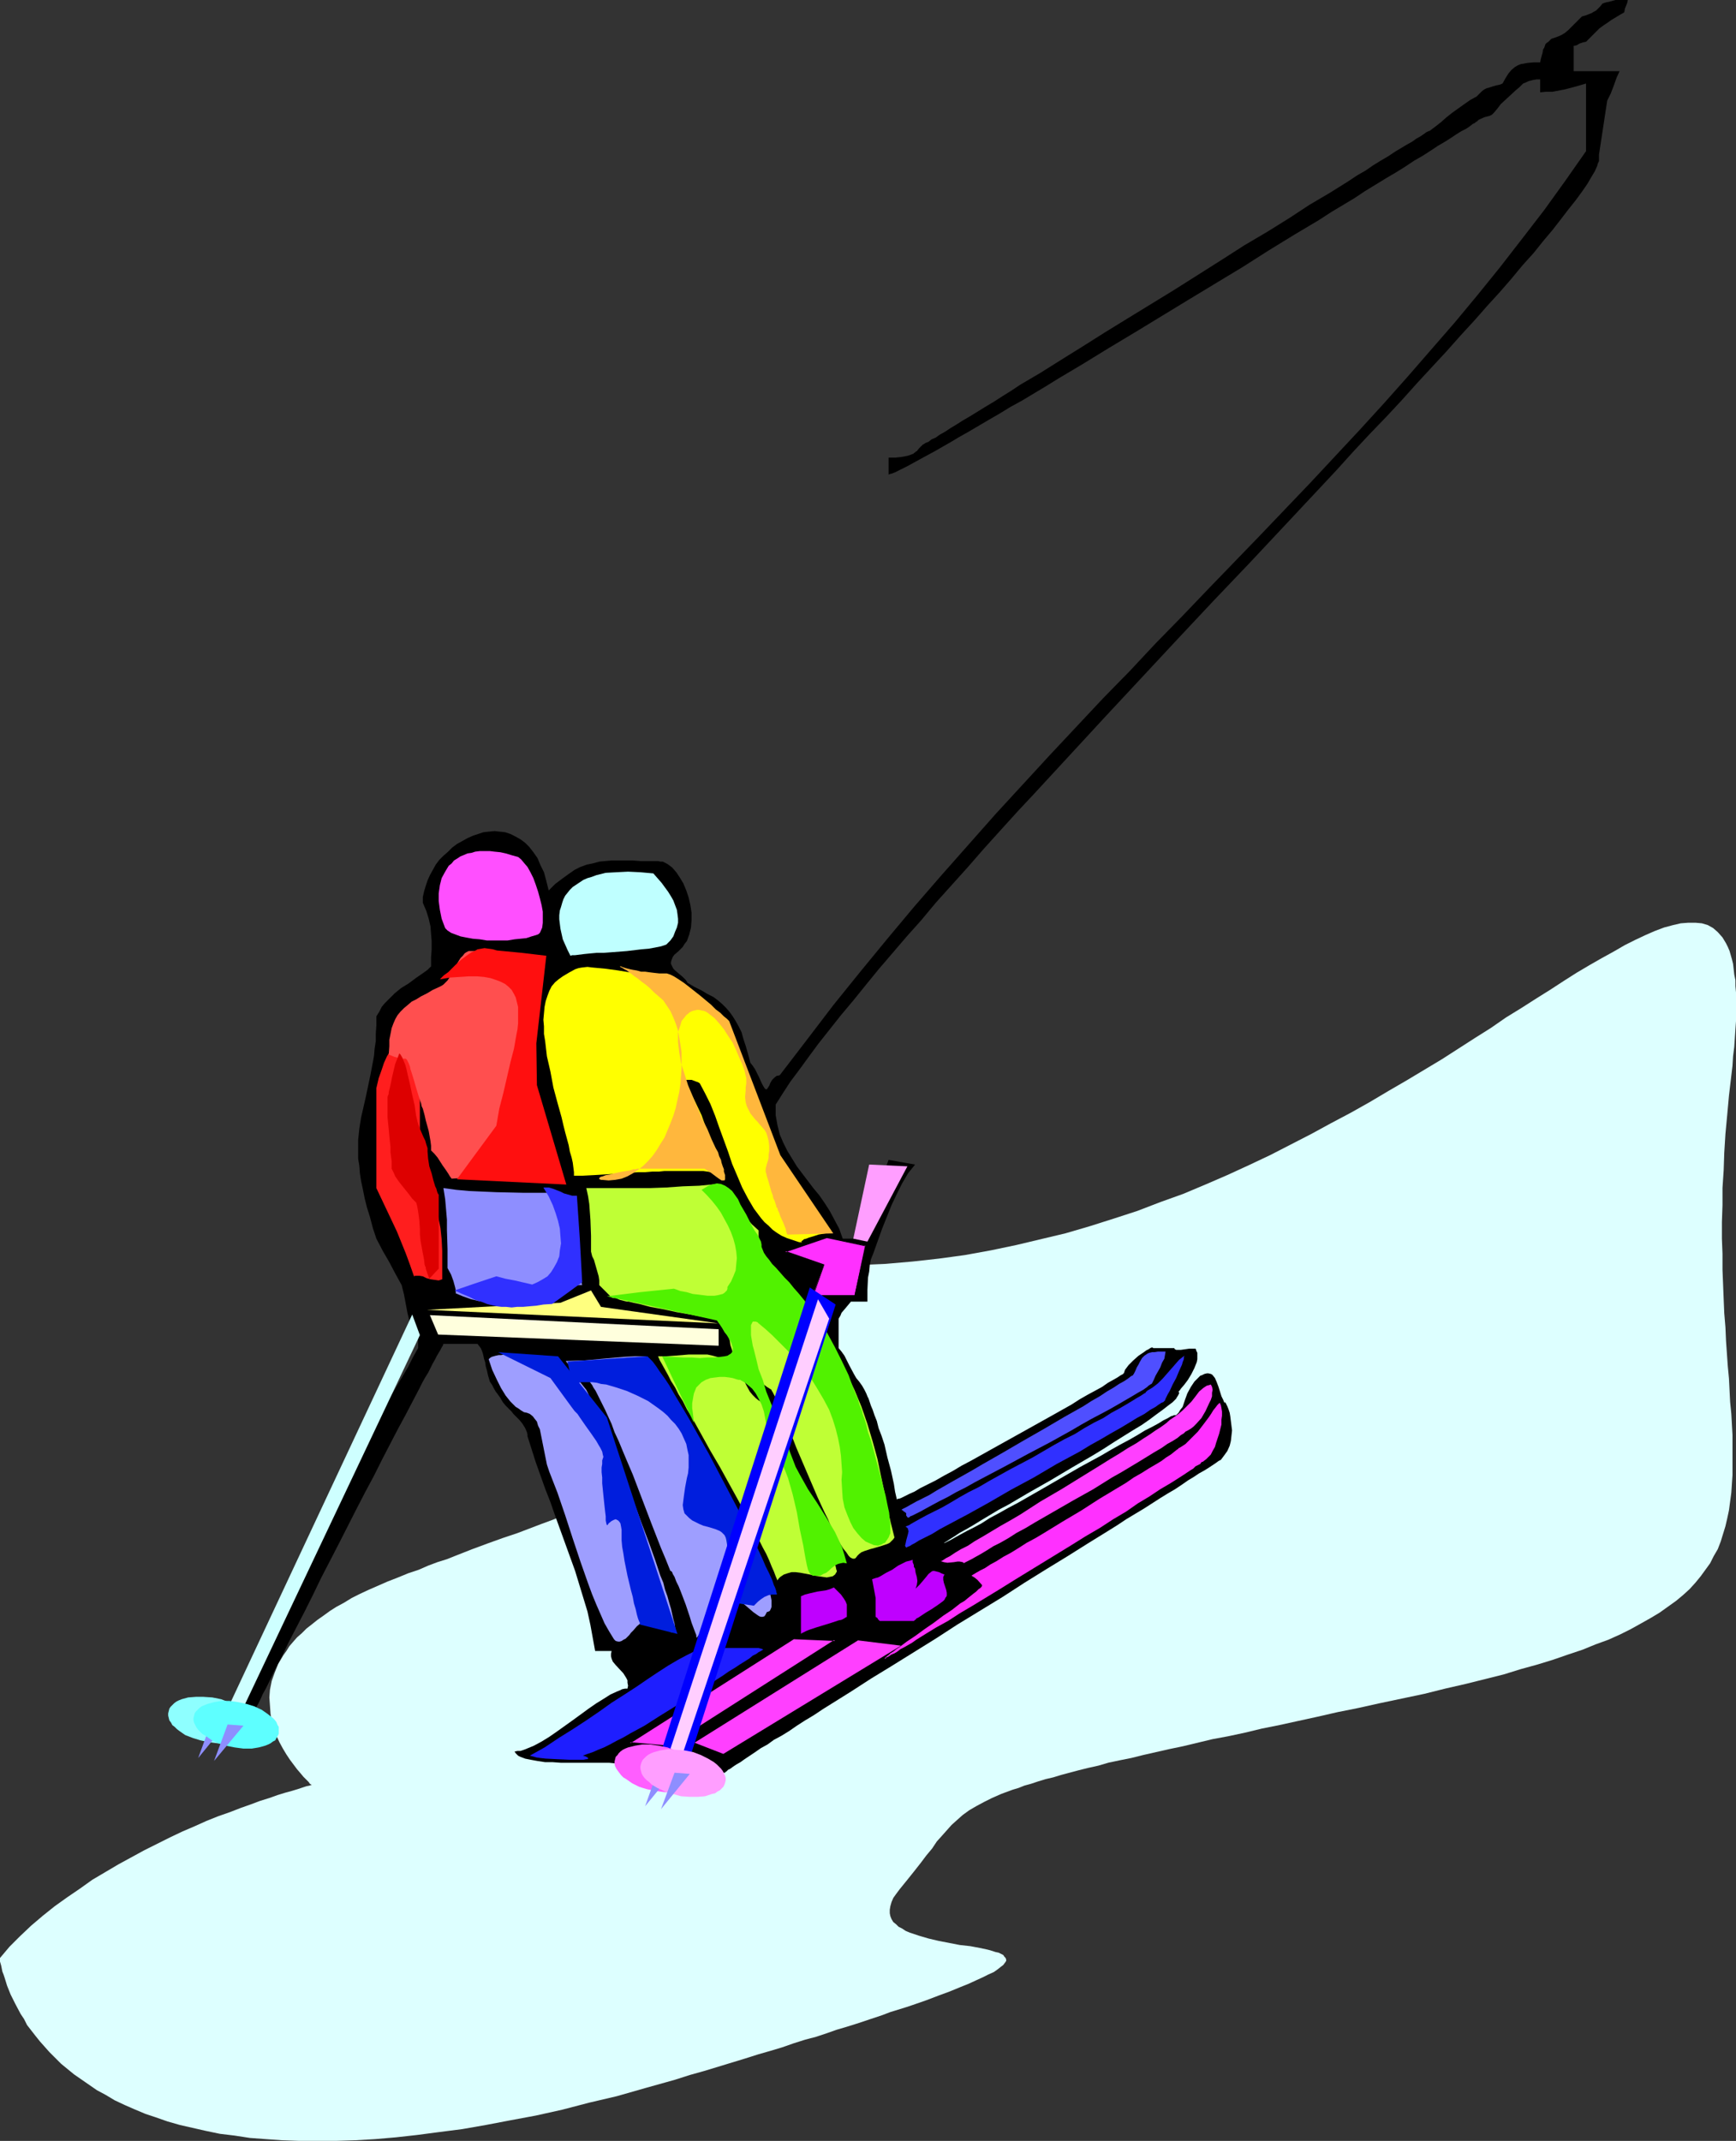 <?xml version="1.0" encoding="UTF-8" standalone="no"?>
<svg
   version="1.0"
   width="126.202mm"
   height="155.626mm"
   id="svg45"
   sodipodi:docname="Ski Lift 2.wmf"
   xmlns:inkscape="http://www.inkscape.org/namespaces/inkscape"
   xmlns:sodipodi="http://sodipodi.sourceforge.net/DTD/sodipodi-0.dtd"
   xmlns="http://www.w3.org/2000/svg"
   xmlns:svg="http://www.w3.org/2000/svg">
  <rect width="100%" height="100%" fill="#333333" stroke="none"/>
  <sodipodi:namedview
     id="namedview45"
     pagecolor="#ffffff"
     bordercolor="#000000"
     borderopacity="0.25"
     inkscape:showpageshadow="2"
     inkscape:pageopacity="0.0"
     inkscape:pagecheckerboard="0"
     inkscape:deskcolor="#d1d1d1"
     inkscape:document-units="mm" />
  <defs
     id="defs1">
    <pattern
       id="WMFhbasepattern"
       patternUnits="userSpaceOnUse"
       width="6"
       height="6"
       x="0"
       y="0" />
  </defs>
  <path
     style="fill:#ddffff;fill-opacity:1;fill-rule:evenodd;stroke:none"
     d="m 0,537.937 2.585,-3.07 2.908,-2.909 3.07,-2.909 3.232,-2.747 3.232,-2.585 3.393,-2.424 3.555,-2.424 3.393,-2.424 3.555,-2.101 3.555,-2.101 3.555,-1.939 3.555,-1.939 3.555,-1.778 3.555,-1.778 3.393,-1.616 3.393,-1.454 3.232,-1.454 3.232,-1.293 3.232,-1.131 2.908,-1.131 2.747,-0.97 2.585,-0.97 2.585,-0.808 2.262,-0.808 2.101,-0.646 1.777,-0.485 1.616,-0.485 1.454,-0.485 0.969,-0.323 0.808,-0.162 0.485,-0.162 h 0.162 l -0.162,-0.162 -0.323,-0.162 -0.323,-0.485 -0.646,-0.646 -0.808,-0.808 -0.808,-0.97 -0.969,-1.131 -0.969,-1.293 -0.969,-1.293 -0.969,-1.454 -0.969,-1.616 -0.969,-1.778 -0.808,-1.778 -0.646,-1.939 -0.646,-2.101 -0.323,-1.939 -0.162,-2.262 -0.162,-2.262 0.162,-2.101 0.485,-2.424 0.808,-2.262 0.969,-2.424 1.454,-2.424 0.808,-1.131 0.808,-1.293 0.969,-1.131 1.131,-1.293 1.293,-1.131 1.293,-1.293 1.454,-1.131 1.616,-1.293 1.616,-1.131 1.777,-1.293 1.777,-1.131 2.101,-1.131 2.101,-1.293 2.262,-1.131 2.424,-1.131 2.585,-1.131 2.585,-1.131 2.908,-1.131 2.747,-1.131 2.908,-0.97 2.585,-1.131 2.585,-0.97 2.585,-0.808 2.424,-0.97 4.524,-1.778 4.363,-1.616 4.04,-1.454 3.878,-1.293 3.393,-1.293 3.393,-1.293 3.07,-1.131 2.747,-1.131 2.747,-0.97 2.424,-1.131 2.424,-0.97 2.101,-0.97 2.101,-0.97 1.939,-1.131 1.939,-0.97 3.393,-2.262 3.393,-2.424 1.616,-1.293 1.616,-1.454 1.616,-1.454 1.616,-1.616 1.777,-1.778 1.777,-1.939 1.777,-2.101 1.939,-2.101 2.101,-2.424 2.101,-2.585 0.969,-1.293 0.808,-1.293 0.485,-1.293 0.323,-1.293 v -1.131 l -0.162,-1.293 -0.323,-1.131 -0.485,-1.131 -0.646,-1.131 -0.808,-1.131 -0.969,-0.97 -1.131,-1.131 -1.131,-0.97 -1.454,-0.97 -1.454,-0.97 -1.454,-0.97 -3.393,-1.778 -3.555,-1.616 -3.555,-1.616 -3.716,-1.616 -3.716,-1.293 -3.393,-1.454 -3.393,-1.293 -1.454,-0.485 -1.454,-0.485 -1.293,-0.646 -1.293,-0.485 -1.131,-0.485 -0.969,-0.646 -0.808,-0.323 -0.646,-0.485 -0.485,-0.485 -0.323,-0.323 -0.162,-0.485 0.162,-0.323 0.162,-0.323 0.485,-0.323 0.808,-0.323 0.969,-0.323 1.293,-0.323 1.454,-0.162 1.777,-0.323 2.262,-0.162 2.424,-0.323 2.585,-0.162 3.07,-0.162 3.393,-0.162 3.716,-0.162 h 4.039 l 2.101,-0.162 h 2.424 2.262 l 2.585,-0.162 h 2.424 2.747 l 2.747,-0.162 h 2.908 2.908 6.302 3.232 14.219 l 7.594,-0.162 7.433,-0.323 7.433,-0.646 7.271,-0.808 7.11,-0.97 7.11,-1.293 6.948,-1.454 6.786,-1.616 6.786,-1.616 6.625,-1.939 6.625,-2.101 6.463,-2.101 6.302,-2.424 6.302,-2.262 6.14,-2.585 5.978,-2.585 5.978,-2.747 5.817,-2.747 5.655,-2.909 5.655,-2.909 5.332,-2.909 5.494,-2.909 5.171,-2.909 5.171,-3.07 5.009,-2.909 4.847,-2.909 4.847,-2.909 4.524,-2.909 4.524,-2.909 4.363,-2.747 4.201,-2.909 4.201,-2.585 4.04,-2.585 3.878,-2.424 3.716,-2.424 3.555,-2.262 3.555,-2.101 3.393,-1.939 3.232,-1.778 3.07,-1.778 2.908,-1.454 2.747,-1.293 2.585,-1.131 2.585,-0.97 2.424,-0.646 2.101,-0.485 2.101,-0.162 h 1.939 l 1.777,0.162 1.616,0.485 1.454,0.808 1.293,1.131 1.293,1.454 0.485,0.808 0.485,0.808 0.485,0.97 0.485,1.131 0.323,1.131 0.323,1.131 0.323,1.293 0.162,1.454 0.162,1.454 0.323,1.616 v 1.616 l 0.162,1.778 v 1.778 3.878 2.101 l -0.162,2.262 -0.162,2.424 -0.162,2.424 -0.323,2.585 -0.162,2.585 -0.323,2.747 -0.646,5.494 -0.485,5.333 -0.485,5.171 -0.323,5.171 -0.162,4.848 -0.323,4.848 v 4.686 l -0.162,4.686 v 4.525 l 0.162,4.201 v 4.363 l 0.162,4.04 0.162,4.04 0.162,3.878 0.323,3.878 0.162,3.717 0.485,6.948 0.323,3.393 0.162,3.232 0.162,3.232 0.323,3.232 0.162,2.909 0.162,2.909 v 2.909 2.747 2.747 2.585 l -0.162,2.424 -0.162,2.424 -0.323,2.424 -0.323,2.424 -0.485,2.262 -0.485,2.101 -0.646,2.101 -0.646,2.101 -0.808,2.101 -1.131,1.939 -0.969,1.939 -1.293,1.778 -1.293,1.778 -1.454,1.778 -1.616,1.778 -1.777,1.616 -1.939,1.616 -2.262,1.616 -2.262,1.616 -2.424,1.454 -2.585,1.454 -2.908,1.616 -2.908,1.454 -3.232,1.454 -3.555,1.293 -3.555,1.454 -3.878,1.293 -4.201,1.454 -4.201,1.293 -4.686,1.293 -4.686,1.454 -5.171,1.293 -5.171,1.293 -5.655,1.293 -5.817,1.454 -6.14,1.293 -6.14,1.293 -5.817,1.293 -5.655,1.131 -5.655,1.293 -5.171,1.131 -5.171,1.131 -4.847,0.97 -4.686,1.131 -4.524,0.97 -4.363,0.808 -4.04,0.97 -4.04,0.97 -3.878,0.808 -3.555,0.808 -3.555,0.808 -3.232,0.808 -3.232,0.646 -3.07,0.646 -2.747,0.808 -2.908,0.646 -2.585,0.646 -2.424,0.646 -2.424,0.646 -2.101,0.646 -2.101,0.485 -2.101,0.646 -1.939,0.646 -1.777,0.485 -1.616,0.646 -1.616,0.485 -3.07,1.131 -2.585,1.131 -2.262,1.131 -2.101,1.131 -1.939,1.131 -1.777,1.293 -1.454,1.293 -1.616,1.454 -1.293,1.454 -1.293,1.454 -1.454,1.616 -1.293,1.939 -1.616,1.939 -1.454,1.939 -1.777,2.262 -1.939,2.424 -2.101,2.585 -0.969,1.293 -0.808,1.131 -0.485,1.131 -0.323,1.131 -0.162,0.97 v 0.97 l 0.162,0.808 0.323,0.808 0.485,0.808 0.808,0.646 0.646,0.646 0.969,0.485 0.969,0.646 1.131,0.485 2.424,0.808 2.747,0.808 2.747,0.646 5.817,1.131 2.908,0.323 2.585,0.485 2.262,0.485 1.131,0.323 0.969,0.323 0.808,0.162 0.646,0.323 0.646,0.323 0.323,0.485 0.323,0.323 0.162,0.485 v 0.323 l -0.323,0.485 -0.485,0.646 -0.646,0.485 -0.808,0.646 -1.131,0.808 -1.454,0.646 -1.616,0.808 -1.777,0.808 -2.101,0.97 -2.424,0.97 -2.747,1.131 -3.07,1.131 -3.393,1.293 -3.716,1.293 -1.939,0.646 -2.101,0.646 -2.101,0.646 -2.101,0.808 -2.424,0.808 -2.424,0.808 -2.424,0.808 -2.585,0.808 -2.747,0.808 -2.747,0.97 -2.908,0.97 -3.07,0.808 -3.07,0.97 -3.232,1.131 -3.232,0.97 -3.393,0.97 -3.555,1.131 -3.716,1.131 -3.716,1.131 -3.716,1.131 -4.039,1.131 -4.04,1.293 -8.079,2.262 -7.917,2.262 -7.594,1.778 -7.433,1.939 -7.271,1.616 -6.948,1.293 -6.786,1.293 -6.463,1.131 -6.302,0.808 -6.14,0.808 -5.817,0.646 -5.655,0.485 -5.494,0.323 -5.332,0.162 h -5.171 -4.847 l -4.686,-0.162 -4.524,-0.323 -4.363,-0.323 -4.201,-0.646 -4.039,-0.485 -3.878,-0.808 -3.555,-0.808 -3.555,-0.808 -3.393,-0.97 -3.232,-1.131 -2.908,-0.97 -3.07,-1.293 -2.585,-1.131 -2.747,-1.293 -2.424,-1.454 -2.424,-1.293 -2.101,-1.454 -2.101,-1.454 -2.101,-1.454 -1.777,-1.454 -1.777,-1.454 -1.616,-1.616 -1.616,-1.616 -1.293,-1.454 -1.293,-1.454 L 9.695,559.267 8.564,557.813 7.433,556.358 6.625,554.742 5.655,553.288 4.201,550.541 2.908,547.955 1.939,545.532 1.293,543.431 0.969,542.461 0.646,541.653 0.485,540.845 0.323,540.038 0,538.906 v -0.323 -0.323 -0.162 z"
     id="path1" />
  <path
     style="fill:#000000;fill-opacity:1;fill-rule:evenodd;stroke:none"
     d="m 141.382,481.218 0.808,-0.162 h 0.808 l 0.969,-0.323 0.808,-0.323 1.939,-0.808 2.101,-1.131 2.101,-1.293 2.101,-1.454 4.524,-3.232 4.201,-3.07 2.101,-1.454 2.101,-1.293 1.777,-1.131 1.777,-0.808 0.808,-0.323 0.646,-0.323 0.808,-0.162 h 0.646 l 0.162,-0.808 -0.162,-0.808 v -0.646 l -0.323,-0.646 -0.808,-1.293 -2.101,-2.262 -0.808,-0.97 -0.323,-0.808 -0.162,-0.646 v -0.646 l 0.162,-0.808 h -4.524 l -0.646,-3.555 -0.646,-3.555 -0.808,-3.717 -1.131,-3.717 -1.131,-3.717 -1.131,-3.717 -2.747,-7.595 -2.747,-7.595 -1.293,-3.717 -1.454,-3.717 -2.585,-7.272 -1.131,-3.555 -1.131,-3.555 v -0.485 l -0.162,-0.646 -0.485,-1.131 -0.808,-1.293 -0.808,-0.97 -0.808,-0.808 -0.808,-0.808 -0.485,-0.646 -0.646,-0.646 -0.969,-0.97 -0.808,-0.97 -0.646,-1.131 -0.808,-1.131 -0.485,-0.646 -0.485,-0.808 -0.485,-0.97 -0.646,-0.97 -0.485,-1.616 -0.323,-1.454 -0.323,-1.131 -0.162,-1.131 -0.323,-0.97 -0.162,-0.808 -0.162,-0.646 -0.162,-0.485 -0.323,-0.808 -0.323,-0.485 -0.646,-0.808 h -9.372 l -0.162,0.485 -0.323,0.485 -0.323,0.646 -0.485,0.808 -0.485,0.808 -0.485,0.97 -0.646,1.131 -0.646,1.293 -0.646,1.293 -0.808,1.293 -0.808,1.454 -0.808,1.616 -1.777,3.393 -1.939,3.717 -2.101,3.878 -2.101,4.04 -2.262,4.363 -2.262,4.525 -2.424,4.525 -2.424,4.686 -4.847,9.534 -4.847,9.372 -2.262,4.686 -2.262,4.525 -2.262,4.363 -2.101,4.04 -1.939,4.04 -1.939,3.717 -1.616,3.393 -0.808,1.616 -0.808,1.454 -0.646,1.454 -0.646,1.293 -0.646,1.131 -0.485,1.131 -0.485,1.131 -0.485,0.97 -0.323,0.808 -0.323,0.646 -0.162,0.485 -0.323,0.485 v 0.323 0.162 h -4.686 l 2.262,-7.433 2.747,-7.272 2.908,-7.272 3.07,-7.272 3.393,-7.11 3.393,-7.11 3.555,-6.948 3.555,-6.787 3.555,-6.787 3.716,-6.464 3.555,-6.302 3.555,-6.14 1.777,-2.909 1.616,-3.07 3.232,-5.494 3.232,-5.494 1.293,-2.585 1.454,-2.585 v -4.686 h -0.323 l -0.323,-0.162 -0.485,-0.485 -0.162,-0.323 -0.323,-0.485 -0.646,-0.808 -0.646,-2.585 -0.969,-5.171 -0.646,-2.585 -1.777,-3.232 -1.616,-3.07 -1.777,-3.07 -1.777,-3.393 -0.969,-2.909 -0.808,-3.07 -0.808,-2.585 -0.646,-2.585 -0.485,-2.424 -0.485,-2.262 -0.323,-2.101 -0.162,-2.101 -0.323,-1.939 v -1.778 -1.778 -1.616 l 0.323,-3.07 0.485,-3.07 1.293,-5.656 0.646,-3.07 0.646,-3.07 0.646,-3.393 0.323,-1.778 0.162,-1.939 0.323,-2.101 v -2.101 l 0.162,-2.262 v -2.424 l 0.808,-1.293 0.646,-1.293 0.808,-0.97 0.969,-0.97 1.777,-1.778 1.777,-1.454 2.101,-1.293 1.939,-1.454 2.101,-1.454 1.131,-0.808 0.969,-0.97 v -2.424 l 0.162,-2.262 v -2.262 l -0.162,-1.939 -0.162,-2.101 -0.485,-2.101 -0.646,-2.101 -0.969,-2.262 v -1.616 l 0.323,-1.454 0.485,-1.616 0.485,-1.454 0.646,-1.454 0.808,-1.454 0.808,-1.454 0.969,-1.293 1.131,-1.131 1.293,-1.131 1.131,-1.131 1.293,-0.97 1.454,-0.808 1.454,-0.808 1.454,-0.646 1.454,-0.485 1.454,-0.485 1.454,-0.162 1.616,-0.162 1.454,0.162 1.454,0.162 1.454,0.485 1.293,0.646 1.454,0.808 1.293,0.97 1.131,1.131 1.131,1.454 1.131,1.616 0.808,1.939 0.969,1.939 0.646,2.424 0.646,2.585 1.777,-1.778 1.939,-1.454 1.777,-1.293 1.616,-1.131 1.616,-0.808 1.777,-0.646 1.616,-0.323 1.777,-0.485 1.616,-0.162 1.777,-0.162 h 1.939 1.777 2.101 l 2.101,0.162 h 2.262 2.585 l 0.646,0.162 h 0.646 l 0.646,0.323 0.646,0.323 1.293,0.97 1.131,1.293 0.969,1.454 0.969,1.616 0.808,1.939 0.646,1.939 0.485,2.101 0.323,2.101 v 1.939 l -0.162,2.101 -0.485,1.939 -0.646,1.778 -0.646,0.808 -0.485,0.808 -0.646,0.646 -0.646,0.646 -0.969,0.808 -0.485,0.646 -0.323,0.808 -0.162,0.646 v 0.485 l 0.323,0.646 0.323,0.646 0.485,0.485 1.131,0.97 0.969,0.808 0.808,0.808 0.323,0.485 0.162,0.323 1.939,1.131 1.939,0.97 1.616,0.97 1.616,0.808 1.293,0.97 1.131,0.97 1.131,1.131 0.969,1.131 0.808,1.131 0.808,1.293 0.808,1.454 0.808,1.616 0.485,1.778 0.646,1.939 0.646,2.262 0.646,2.424 0.646,0.808 0.646,0.97 1.131,2.262 0.485,1.131 0.485,0.97 0.485,0.808 0.162,0.162 0.162,0.162 h 0.162 0.162 l 0.323,-0.485 0.323,-0.485 0.323,-0.808 0.485,-0.808 0.646,-0.646 0.646,-0.485 h 0.323 l 0.485,-0.162 7.433,-9.695 7.271,-9.534 7.433,-9.211 7.433,-9.049 7.433,-8.888 7.433,-8.564 7.433,-8.403 7.433,-8.403 7.433,-8.08 7.433,-8.08 7.271,-7.756 7.271,-7.756 7.433,-7.595 7.11,-7.595 7.271,-7.433 7.11,-7.433 14.219,-14.705 13.896,-14.543 13.573,-14.543 6.786,-7.433 6.463,-7.272 12.926,-14.866 6.302,-7.595 6.14,-7.595 6.14,-7.918 5.978,-7.756 5.817,-8.08 5.655,-8.08 V 22.946 l -2.747,0.808 -3.07,0.808 -3.393,0.646 h -1.777 l -1.616,0.162 v -3.555 h -0.969 l -0.969,0.162 -0.646,0.162 -0.646,0.162 -0.646,0.323 -0.808,0.323 -0.969,0.97 -0.969,0.808 -2.101,1.939 -2.101,1.939 -0.969,1.293 -0.969,1.131 -0.485,0.485 -0.646,0.323 -1.293,0.323 -1.131,0.485 -0.646,0.323 -0.485,0.485 h -0.162 l -0.323,0.323 -0.646,0.323 -0.808,0.646 -0.969,0.646 -1.293,0.646 -1.293,0.808 -1.454,0.97 -1.777,1.131 -1.939,1.131 -1.939,1.293 -2.262,1.454 -2.262,1.293 -2.424,1.616 -2.585,1.616 -2.747,1.616 -2.908,1.778 -2.908,1.778 -2.908,1.939 -3.232,1.939 -3.232,1.939 -3.232,2.101 -6.786,4.04 -7.11,4.363 -7.11,4.525 -14.704,8.888 -14.865,9.049 -7.271,4.363 -7.11,4.363 -6.786,4.04 -3.393,2.101 -3.232,1.939 -3.232,1.939 -3.232,1.778 -2.908,1.778 -3.07,1.778 -2.747,1.616 -2.747,1.616 -2.585,1.454 -2.424,1.454 -2.262,1.293 -2.262,1.293 -2.101,1.131 -1.777,0.97 -1.777,0.97 -1.454,0.808 -1.293,0.646 -1.293,0.646 -0.969,0.485 -0.808,0.323 -0.646,0.162 -0.323,0.162 v -4.686 h 1.777 l 1.616,-0.162 1.777,-0.323 0.969,-0.323 0.808,-0.323 v -0.162 h 0.162 l 0.323,-0.323 0.323,-0.162 0.646,-0.808 0.808,-0.808 0.162,-0.162 0.323,-0.162 0.485,-0.323 0.808,-0.323 0.808,-0.646 1.131,-0.485 1.131,-0.808 1.454,-0.808 1.454,-0.97 1.616,-0.97 1.777,-1.131 1.939,-1.131 2.101,-1.293 2.101,-1.293 2.424,-1.454 2.262,-1.454 2.585,-1.616 2.424,-1.616 2.747,-1.616 2.747,-1.616 5.655,-3.555 5.978,-3.717 6.14,-3.878 6.302,-3.878 12.926,-7.918 12.765,-8.08 6.302,-4.04 6.302,-3.717 5.978,-3.717 5.655,-3.717 2.747,-1.616 2.747,-1.616 2.585,-1.616 2.585,-1.616 2.424,-1.616 2.262,-1.293 2.101,-1.454 2.101,-1.293 1.939,-1.131 1.939,-1.293 1.616,-0.97 1.616,-0.97 1.454,-0.808 1.131,-0.808 1.131,-0.646 0.969,-0.646 0.646,-0.485 0.646,-0.323 0.485,-0.162 0.162,-0.162 1.293,-0.97 1.454,-1.131 1.454,-1.293 1.616,-1.293 3.393,-2.424 1.616,-1.131 1.777,-0.97 0.808,-0.808 0.646,-0.646 0.646,-0.485 0.646,-0.323 0.646,-0.162 0.969,-0.323 1.131,-0.323 0.808,-0.162 0.808,-0.323 0.808,-1.454 0.808,-1.293 0.808,-0.97 0.969,-0.808 0.808,-0.485 0.808,-0.323 1.777,-0.323 1.777,-0.162 h 1.777 l 0.162,-0.808 0.162,-0.646 0.323,-1.131 0.162,-0.97 0.323,-0.485 0.162,-0.485 0.162,-0.485 0.323,-0.323 0.485,-0.323 0.808,-0.808 0.969,-0.323 1.293,-0.485 0.646,-0.323 0.808,-0.485 0.969,-0.808 0.969,-0.97 0.485,-0.485 1.454,-1.454 0.808,-0.808 1.131,-0.323 0.808,-0.323 0.808,-0.323 0.485,-0.323 0.646,-0.323 0.485,-0.485 0.646,-0.646 0.646,-0.808 0.969,-0.323 0.808,-0.162 L 443.86,0 h 1.777 1.616 l -0.162,0.808 -0.323,0.808 -0.323,0.808 -0.162,0.97 -1.131,0.646 -0.808,0.485 -0.808,0.485 -0.808,0.485 -1.131,0.808 -0.969,0.646 -1.131,0.808 -0.969,0.97 -0.646,0.646 -0.485,0.485 -0.808,0.808 -0.808,0.808 -0.808,0.162 -0.969,0.323 -0.808,0.485 -0.808,0.162 v 6.948 h 12.603 l -0.808,1.778 -0.808,2.262 -0.808,2.101 -0.969,1.939 -2.262,14.866 v 0.485 0.808 0.485 l -0.323,0.646 -0.162,0.646 -0.646,1.454 -0.969,1.616 -1.131,1.939 -1.454,2.101 -1.777,2.424 -1.939,2.424 -2.101,2.747 -2.262,2.909 -2.585,3.07 -2.585,3.232 -3.07,3.393 -3.07,3.717 -3.232,3.717 -3.393,3.717 -3.555,4.04 -3.716,4.04 -3.878,4.363 -4.04,4.363 -4.04,4.363 -4.201,4.686 -4.363,4.686 -4.524,4.686 -4.524,4.848 -4.524,5.009 -4.686,5.009 -9.533,10.18 -9.695,10.342 -10.018,10.503 -9.856,10.503 -19.874,21.33 -9.695,10.503 -9.695,10.503 -4.686,5.009 -4.686,5.171 -4.524,5.009 -4.363,5.009 -4.363,4.848 -4.363,4.848 -4.04,4.848 -4.039,4.525 -3.878,4.525 -3.878,4.525 -3.555,4.363 -3.393,4.201 -3.393,4.04 -3.07,3.878 -3.07,3.878 -2.747,3.717 -2.585,3.555 -2.424,3.232 -2.101,3.232 -1.939,3.07 v 1.454 1.454 l 0.485,2.747 0.646,2.585 0.969,2.262 1.131,2.262 1.293,2.101 1.293,2.101 1.454,1.939 3.07,4.04 1.616,1.939 1.454,2.101 1.454,2.262 1.293,2.424 1.293,2.424 0.969,2.747 h 4.524 l 8.079,-21.653 7.271,1.293 -1.939,2.424 -1.616,2.747 -1.454,2.909 -1.454,3.07 -1.293,3.232 -1.293,3.232 -2.424,6.787 -0.646,1.616 -0.323,1.616 -0.162,1.778 -0.323,1.616 -0.162,3.393 v 3.232 h -4.524 l -1.616,1.939 -0.969,1.131 -0.323,0.808 -0.485,0.808 v 8.08 l 0.808,0.97 0.808,1.131 1.293,2.585 1.293,2.424 0.646,1.131 0.808,0.97 0.808,1.131 0.646,1.131 0.485,0.97 0.323,0.808 0.323,0.646 0.323,0.97 0.323,0.97 0.485,1.131 0.485,1.454 0.646,1.616 0.485,1.939 0.808,2.101 0.808,2.424 0.808,3.555 0.969,3.555 0.808,3.717 0.323,2.101 0.485,2.101 h 0.162 l 0.162,-0.162 h 0.323 l 0.485,-0.162 0.969,-0.485 1.293,-0.646 1.454,-0.646 1.616,-0.97 1.939,-0.97 2.262,-1.131 2.262,-1.293 2.424,-1.293 2.424,-1.454 2.747,-1.454 5.494,-3.07 11.311,-6.302 5.494,-3.07 2.585,-1.454 2.585,-1.454 2.262,-1.454 2.262,-1.293 2.101,-1.131 1.777,-0.97 1.616,-1.131 1.454,-0.808 1.131,-0.646 0.969,-0.646 0.323,-0.162 0.323,-0.162 v -0.162 h 0.162 l 0.162,-0.485 0.162,-0.485 0.485,-0.646 0.485,-0.646 1.293,-1.293 1.454,-1.293 1.454,-0.97 0.646,-0.485 0.646,-0.323 0.485,-0.323 0.323,-0.162 h 0.323 l 0.162,0.162 h 5.817 v 0.162 l 0.162,0.162 0.323,0.162 h 0.323 0.969 l 1.131,-0.162 1.131,-0.162 h 0.969 0.485 0.323 l 0.162,0.323 v 0.162 l 0.323,0.646 v 0.808 0.97 l -0.162,0.808 -0.646,1.616 -0.808,1.616 -0.969,1.616 -0.969,1.293 -0.969,1.131 -0.323,0.485 -0.323,0.323 0.162,0.323 v 0.162 l -0.162,0.323 -0.162,0.323 -0.323,0.485 -0.162,0.323 -0.969,0.97 -1.293,0.97 -1.454,1.131 -1.777,1.293 -1.939,1.454 -2.101,1.454 -2.424,1.454 -2.585,1.616 -2.585,1.616 -2.747,1.778 -2.908,1.778 -5.817,3.393 -5.978,3.555 -5.978,3.393 -2.747,1.616 -2.747,1.616 -2.747,1.454 -2.424,1.454 -2.424,1.454 -2.101,1.293 -1.939,1.131 -1.777,0.97 -1.454,0.97 -1.293,0.808 -0.485,0.323 -0.485,0.323 -0.323,0.162 -0.323,0.162 h 0.162 0.162 l 0.323,-0.162 0.323,-0.162 0.969,-0.485 1.131,-0.646 1.454,-0.808 1.777,-0.97 1.939,-0.97 2.101,-1.131 2.262,-1.454 2.424,-1.293 2.585,-1.454 2.747,-1.454 5.655,-3.232 11.472,-6.625 5.655,-3.07 2.747,-1.616 2.585,-1.454 2.424,-1.293 2.262,-1.293 2.101,-1.293 1.939,-0.97 1.777,-0.97 1.293,-0.808 1.293,-0.646 0.808,-0.485 0.485,-0.162 h 0.162 l 0.162,-0.162 h 0.162 0.485 l 0.162,-0.162 0.485,-0.485 0.485,-0.808 0.646,-0.808 0.646,-1.939 0.646,-1.778 0.969,-1.778 0.969,-1.454 1.131,-1.131 0.485,-0.485 0.485,-0.162 0.646,-0.323 0.646,-0.162 h 0.485 l 0.646,0.162 0.323,0.162 0.162,0.162 0.646,0.808 0.485,1.131 0.485,1.293 0.808,2.585 0.485,0.97 0.323,0.808 0.162,-0.162 0.162,0.162 0.162,0.323 0.323,0.646 0.323,0.808 0.323,0.97 0.162,0.97 0.162,1.293 0.162,1.293 0.162,1.293 -0.162,1.454 -0.162,1.454 -0.323,1.293 -0.646,1.454 -0.808,1.131 -0.969,1.293 -0.646,0.323 -0.646,0.485 -0.969,0.646 -0.969,0.646 -1.293,0.808 -1.454,0.808 -1.454,0.97 -1.616,0.97 -1.616,1.131 -1.939,1.293 -1.939,1.131 -2.101,1.293 -2.262,1.454 -2.262,1.454 -2.424,1.454 -2.424,1.454 -2.424,1.616 -2.585,1.616 -5.494,3.393 -5.655,3.555 -5.817,3.555 -5.978,3.717 -5.978,3.878 -12.442,7.595 -5.978,3.878 -5.978,3.717 -5.978,3.717 -5.817,3.555 -5.494,3.555 -5.171,3.232 -2.585,1.616 -2.424,1.616 -2.424,1.454 -2.262,1.454 -2.101,1.454 -2.101,1.293 -2.101,1.131 -1.777,1.293 -1.777,0.97 -1.616,1.131 -1.454,0.97 -1.454,0.97 -1.131,0.808 -1.131,0.646 -0.969,0.646 -0.646,0.485 -0.646,0.323 -0.485,0.485 -0.323,0.162 v 0.162 l -3.716,-0.162 -3.555,-0.323 -7.271,-0.646 -3.555,-0.485 -3.716,-0.323 -3.393,-0.323 -3.555,-0.162 -1.454,-0.162 -1.616,-0.162 h -1.939 -6.625 -4.686 l -2.262,-0.162 h -2.101 l -2.101,-0.323 -1.777,-0.323 -1.616,-0.323 -1.293,-0.485 -0.646,-0.323 -0.323,-0.323 -0.323,-0.323 z"
     id="path2" />
  <path
     style="fill:#1e1eff;fill-opacity:1;fill-rule:evenodd;stroke:none"
     d="m 160.126,482.349 0.646,0.162 0.323,0.162 0.323,0.162 0.162,0.162 v 0 0.162 l -0.162,0.162 h -0.323 l -0.808,0.162 h -0.969 -1.293 -1.454 l -3.393,-0.162 -3.232,-0.162 -1.454,-0.162 -1.131,-0.162 -1.131,-0.323 -0.646,-0.162 4.04,-2.262 3.878,-2.585 3.878,-2.424 3.716,-2.424 3.555,-2.424 3.393,-2.424 3.555,-2.262 3.232,-2.101 3.07,-2.101 2.908,-1.939 2.747,-1.778 2.747,-1.616 2.424,-1.293 2.262,-1.131 2.101,-0.808 0.969,-0.323 0.969,-0.323 0.323,0.323 h 0.646 l 0.808,0.162 h 0.969 l 1.131,0.162 h 8.725 0.808 l 0.646,0.162 0.485,0.162 0.162,0.162 h -0.162 l -0.485,0.323 -0.646,0.323 -0.646,0.485 -0.969,0.485 -0.969,0.808 -1.293,0.808 -1.293,0.808 -1.454,0.97 -1.616,0.97 -1.616,1.131 -1.777,1.131 -3.555,2.424 -4.039,2.585 -8.079,5.009 -4.039,2.585 -3.878,2.101 -1.939,1.131 -1.939,0.97 -1.777,0.97 -1.616,0.808 -1.616,0.646 -1.454,0.646 -1.454,0.485 z"
     id="path3" />
  <path
     style="fill:#9e9eff;fill-opacity:1;fill-rule:evenodd;stroke:none"
     d="m 168.689,450.354 -1.293,-2.101 -1.293,-2.262 -1.131,-2.585 -1.131,-2.585 -1.131,-2.747 -1.131,-3.07 -2.101,-5.979 -2.101,-6.302 -2.101,-6.464 -2.101,-6.14 -1.131,-2.909 -1.131,-2.909 -0.323,-0.97 -0.323,-0.97 -0.485,-2.424 -0.969,-4.848 -0.485,-2.424 -0.485,-0.97 -0.323,-1.131 -0.646,-0.808 -0.485,-0.646 -0.808,-0.646 -0.808,-0.323 -0.808,-0.162 -0.808,-0.485 -0.646,-0.485 -0.808,-0.485 -1.454,-1.454 -1.293,-1.616 -1.293,-2.101 -1.131,-2.262 -1.293,-2.747 -0.969,-2.909 0.323,-0.323 0.485,-0.323 1.131,-0.323 0.808,-0.162 h 0.646 l 0.808,-0.162 h 0.969 l 0.969,0.162 h 1.131 l 1.131,0.162 h 1.293 1.616 l 1.616,0.162 h 1.616 1.939 l 0.323,0.485 0.646,0.485 1.131,0.97 1.454,0.97 0.808,0.646 0.808,0.646 1.777,1.131 1.454,1.454 1.293,1.616 0.646,0.808 0.485,0.97 0.808,1.778 0.808,1.939 1.939,4.201 1.939,4.363 1.939,4.686 3.878,9.695 1.939,5.009 1.777,4.848 1.777,4.686 1.616,4.525 1.454,4.363 0.808,1.939 0.485,1.939 0.646,1.778 0.485,1.778 0.485,1.616 0.323,1.454 0.323,1.454 0.323,1.131 0.162,1.131 0.162,0.808 -0.162,0.323 -0.323,0.162 h -0.323 -0.485 l -0.808,-0.485 -0.485,-0.323 -0.485,-0.323 -1.293,-0.646 -1.454,-0.646 -1.454,-0.323 -0.646,-0.162 h -0.808 l -0.485,0.162 -0.485,0.323 -0.969,0.808 -0.969,1.131 -0.646,0.646 -0.485,0.646 -0.969,0.97 -0.646,0.323 -0.485,0.323 -0.485,0.162 h -0.485 l -0.646,-0.162 z"
     id="path4" />
  <path
     style="fill:#bf00ff;fill-opacity:1;fill-rule:evenodd;stroke:none"
     d="M 220.072,448.9 V 438.558 l 1.131,-0.485 1.293,-0.323 2.101,-0.485 2.262,-0.323 1.131,-0.323 1.131,-0.485 0.969,0.97 0.969,0.97 0.808,1.131 0.485,0.808 0.323,0.808 v 3.393 l -0.323,0.162 -0.485,0.323 -0.646,0.323 -0.808,0.162 -1.939,0.646 -2.101,0.646 -2.101,0.646 -1.939,0.646 -0.808,0.323 -0.646,0.323 -0.646,0.323 z"
     id="path5" />
  <path
     style="fill:#bf00ff;fill-opacity:1;fill-rule:evenodd;stroke:none"
     d="m 241.723,445.345 -0.485,-0.485 -0.162,-0.323 -0.485,-0.323 v -2.585 -2.585 l -0.485,-2.585 -0.485,-2.585 0.485,-0.162 0.485,-0.162 0.646,-0.162 0.646,-0.323 1.616,-0.97 1.616,-0.808 1.616,-1.131 1.616,-0.808 0.646,-0.323 0.646,-0.162 0.646,-0.162 0.485,-0.162 v 0.646 l 0.323,0.808 v 0.485 l 0.323,0.485 0.162,1.131 0.323,1.131 0.162,1.131 -0.162,1.131 -0.323,0.97 1.131,-1.131 0.969,-1.131 0.808,-0.97 0.646,-0.808 0.808,-0.646 0.323,-0.162 h 0.485 l 0.646,0.162 0.646,0.162 0.646,0.323 0.808,0.323 -0.162,0.323 -0.162,0.323 v 0.808 l 0.162,0.808 0.646,1.939 0.162,0.808 v 0.808 l -0.162,0.323 -0.162,0.162 -0.162,0.323 -0.162,0.323 -0.323,0.323 -0.646,0.485 -1.131,0.808 -1.454,0.97 -1.616,0.97 -1.454,0.97 -0.485,0.323 -0.646,0.323 -0.162,0.323 h -0.162 l -0.323,0.323 z"
     id="path6" />
  <path
     style="fill:#9e9eff;fill-opacity:1;fill-rule:evenodd;stroke:none"
     d="m 191.472,450.031 v 0 -0.162 l -0.162,-0.162 v -0.485 l -0.323,-0.808 -0.485,-1.293 -0.485,-1.293 -0.485,-1.616 -1.131,-3.393 -1.293,-3.393 -0.646,-1.616 -0.646,-1.293 -0.485,-1.293 -0.485,-0.808 -0.162,-0.485 -0.162,-0.162 -0.162,-0.162 h -0.162 l -1.293,-3.232 -1.293,-3.07 -2.585,-6.625 -5.171,-13.574 -1.454,-3.393 -1.293,-3.07 -1.131,-2.747 -1.131,-2.424 -0.808,-2.262 -0.969,-2.101 -0.808,-1.778 -0.808,-1.616 -0.646,-1.293 -0.646,-1.293 -0.485,-0.97 -0.646,-0.97 -0.323,-0.646 -0.485,-0.646 -0.323,-0.485 -0.485,-0.485 -0.646,-0.646 -0.485,-0.323 -1.293,-0.646 -0.646,-0.323 -0.808,-0.646 -0.485,-0.485 -0.485,-0.485 -0.485,-0.646 -0.646,-0.808 5.171,-0.162 5.332,-0.485 5.494,-0.485 2.908,-0.162 h 3.07 l 0.162,0.485 0.162,0.485 0.485,1.131 0.808,1.454 0.969,1.778 0.969,1.939 1.293,2.101 1.293,2.262 1.454,2.585 1.454,2.585 1.616,2.747 1.616,2.909 1.777,2.909 3.393,5.979 3.393,6.14 3.393,5.979 1.616,2.909 1.454,2.909 1.293,2.747 1.454,2.585 1.131,2.585 0.969,2.424 0.808,2.101 0.808,2.101 0.485,1.616 0.323,1.616 v 1.293 0.485 l -0.162,0.485 -0.162,0.323 -0.162,0.323 -0.323,0.162 -0.485,0.162 -0.323,0.646 -0.323,0.485 -0.485,0.162 h -0.485 l -0.485,-0.162 -0.485,-0.323 -1.131,-0.808 -2.262,-1.939 -0.646,-0.485 -0.646,-0.323 -0.646,-0.162 h -0.646 l -0.808,0.323 -0.969,0.323 -0.969,0.485 -0.808,0.646 -1.777,1.293 -1.454,1.778 -1.454,1.616 -1.131,1.454 -0.323,0.808 -0.485,0.485 -0.323,0.485 z"
     id="path7" />
  <path
     style="fill:#bfff35;fill-opacity:1;fill-rule:evenodd;stroke:none"
     d="m 213.609,434.195 -0.485,-1.131 -0.485,-1.293 -0.646,-1.454 -0.646,-1.616 -0.808,-1.778 -0.969,-1.778 -0.969,-1.939 -2.101,-4.04 -1.131,-2.262 -2.424,-4.525 -2.585,-4.686 -2.585,-4.686 -2.747,-4.686 -2.585,-4.686 -2.424,-4.363 -1.293,-2.101 -1.131,-2.262 -1.131,-1.778 -0.969,-1.939 -1.131,-1.778 -0.808,-1.616 -0.808,-1.454 -0.808,-1.454 -0.646,-1.131 -0.485,-1.131 h 2.262 l 2.262,-0.162 1.939,-0.162 1.939,-0.162 h 1.777 1.777 1.616 l 1.454,0.323 1.777,0.485 1.454,0.646 1.131,0.646 1.131,0.808 0.808,0.808 0.808,0.97 1.131,1.778 0.969,1.939 0.969,1.778 0.808,0.97 0.808,0.808 0.808,0.646 1.131,0.646 0.162,0.323 0.162,0.485 0.162,0.646 0.485,0.97 0.323,1.131 0.646,1.131 0.646,1.454 0.646,1.616 0.808,1.616 0.808,1.778 1.777,3.878 1.777,4.04 2.101,4.201 1.777,4.201 1.939,4.04 0.808,1.939 0.808,1.778 0.808,1.778 0.808,1.778 0.646,1.454 0.646,1.454 0.485,1.293 0.485,1.131 0.323,0.808 0.162,0.808 0.162,0.485 v 0.162 l -0.485,0.808 -0.646,0.485 -0.808,0.162 -0.808,0.162 -1.131,-0.162 -1.131,-0.162 -1.131,-0.162 -1.293,-0.323 -2.585,-0.485 -1.293,-0.162 h -1.131 l -1.131,0.323 -0.969,0.323 -0.969,0.646 -0.485,0.485 z"
     id="path8" />
  <path
     style="fill:#4f4fff;fill-opacity:1;fill-rule:evenodd;stroke:none"
     d="m 249.479,417.067 -0.323,-0.485 -0.162,-0.162 v -0.485 -0.162 l -0.323,-0.323 -0.323,-0.162 -0.323,-0.323 -0.323,-0.162 0.162,-0.162 0.323,-0.162 0.969,-0.485 1.131,-0.646 1.454,-0.808 1.616,-0.808 1.939,-0.97 2.101,-1.293 2.262,-1.293 2.262,-1.293 2.585,-1.454 2.585,-1.454 2.747,-1.616 5.655,-3.232 5.817,-3.393 5.655,-3.232 5.494,-3.232 2.585,-1.454 2.585,-1.454 2.262,-1.454 2.262,-1.293 1.939,-1.293 1.939,-1.131 1.454,-0.97 1.454,-0.808 0.969,-0.646 0.808,-0.646 0.323,-0.162 0.323,-0.162 v -0.162 l 0.162,-0.162 0.485,-0.97 0.323,-0.808 0.485,-0.808 0.323,-0.646 0.646,-1.131 0.646,-0.646 0.969,-0.646 0.485,-0.162 0.646,-0.162 h 0.646 l 0.969,-0.162 h 0.969 1.131 l -0.162,0.97 -0.162,0.97 -0.646,1.131 -0.485,1.293 -1.293,2.262 -0.485,1.131 -0.485,0.97 -0.162,0.162 -0.323,0.162 -0.485,0.323 -0.323,0.323 -1.131,0.808 -1.454,0.808 -1.616,0.97 -1.939,1.131 -1.939,1.131 -2.262,1.293 -2.424,1.293 -2.747,1.454 -2.585,1.454 -2.747,1.616 -5.817,3.232 -6.14,3.232 -5.978,3.232 -5.817,3.07 -2.747,1.454 -2.585,1.454 -2.585,1.293 -2.262,1.293 -2.262,1.131 -2.101,1.131 -1.777,0.97 -1.454,0.808 -1.293,0.646 -0.969,0.485 -0.485,0.162 -0.323,0.323 h -0.323 z"
     id="path9" />
  <path
     style="fill:#bfff35;fill-opacity:1;fill-rule:evenodd;stroke:none"
     d="m 211.993,381.84 -1.293,-0.808 -1.454,-1.131 -2.585,-2.101 -2.585,-2.585 -2.585,-2.585 -0.323,-1.616 -0.485,-1.454 -0.162,-1.131 -0.323,-1.131 -0.323,-0.808 -0.162,-0.808 v -0.646 l -0.162,-0.646 -0.162,-0.808 -0.162,-0.485 v -0.808 h -1.454 l -1.454,-0.162 -1.454,-0.162 -1.777,-0.162 -3.393,-0.646 -3.716,-0.646 -3.716,-0.808 -3.555,-0.646 -3.07,-0.808 -1.616,-0.323 -0.646,-0.162 -0.646,-0.162 h -0.485 l -0.646,-0.162 -1.293,-0.323 -1.131,-0.485 h -0.646 l -0.485,-0.162 -3.393,-3.393 v -1.293 l -0.162,-1.131 -0.646,-2.262 -0.646,-2.262 -0.485,-0.97 -0.323,-1.293 v -4.363 l -0.162,-4.363 -0.323,-4.363 -0.323,-2.101 -0.485,-2.262 h 8.725 8.725 l 4.524,-0.162 4.524,-0.323 4.524,-0.162 4.847,-0.485 1.293,1.778 1.293,1.616 2.747,3.07 1.454,1.454 1.454,1.616 1.454,1.616 1.777,1.616 v 1.778 l 0.323,1.939 0.485,1.778 0.646,1.939 0.646,1.778 0.808,1.778 0.969,1.778 0.969,1.778 1.131,1.454 1.131,1.454 1.131,1.293 1.131,1.131 1.293,0.808 1.131,0.646 1.131,0.485 0.969,0.162 0.323,0.323 0.485,0.485 0.646,0.97 0.646,0.97 0.808,1.293 0.969,1.454 0.969,1.616 0.969,1.778 1.131,1.939 0.969,1.939 2.262,4.363 2.262,4.686 1.939,4.686 1.616,4.686 1.454,4.848 1.293,4.686 0.969,4.686 0.969,4.525 0.808,4.363 0.969,4.201 0.969,3.878 -0.323,0.485 -0.485,0.485 -0.485,0.485 -0.646,0.323 -1.454,0.485 -1.616,0.485 -1.777,0.485 -1.454,0.485 -0.808,0.323 -0.646,0.485 -0.485,0.485 -0.485,0.646 -0.323,0.162 h -0.485 l -0.646,-0.323 -0.485,-0.485 -0.646,-0.97 -0.808,-0.97 -0.808,-1.293 -0.808,-1.454 -0.808,-1.616 -0.969,-1.778 -0.808,-1.939 -0.969,-1.939 -1.939,-4.201 -1.939,-4.525 -1.939,-4.525 -1.939,-4.525 -0.808,-2.101 -0.969,-2.101 -0.808,-1.939 -0.646,-1.778 -0.646,-1.616 -0.808,-1.616 -0.485,-1.293 -0.485,-1.131 -0.485,-0.97 -0.323,-0.646 -0.323,-0.485 z"
     id="path10" />
  <path
     style="fill:#8e8eff;fill-opacity:1;fill-rule:evenodd;stroke:none"
     d="m 133.465,357.601 h -0.969 l -0.969,-0.162 -2.101,-0.485 -2.262,-0.808 -1.939,-0.808 v -0.808 l -0.162,-0.808 -0.485,-1.778 -0.646,-1.778 -0.969,-1.778 v -5.171 l -0.162,-5.333 v -2.747 l -0.485,-5.656 -0.485,-3.07 3.555,0.485 3.555,0.323 7.433,0.323 7.271,0.162 h 7.11 l 1.777,0.162 3.393,0.808 1.777,0.162 v 8.08 1.939 1.939 l 0.162,1.454 v 1.454 l 0.162,1.131 0.162,1.131 v 0.97 l 0.485,1.939 0.646,1.778 0.323,1.131 0.323,1.293 h -0.969 l -0.969,0.162 h -0.808 l -0.646,0.162 -1.293,0.485 -0.969,0.485 -0.808,0.646 -0.646,0.646 -1.454,1.293 -0.969,0.485 -1.131,0.485 -0.485,0.323 -0.808,0.162 -0.808,0.162 -1.131,0.162 h -0.969 -2.585 l -1.454,-0.162 -1.616,-0.162 -1.939,-0.162 -1.939,-0.323 z"
     id="path11" />
  <path
     style="fill:#ff1e1e;fill-opacity:1;fill-rule:evenodd;stroke:none"
     d="m 113.752,350.653 -1.131,-3.232 -1.131,-3.07 -2.424,-5.979 -2.747,-5.817 -1.454,-3.07 -1.454,-3.07 v -27.47 l 0.646,-2.747 0.808,-2.262 0.646,-1.939 0.808,-1.778 0.808,-1.293 0.808,-0.808 0.969,-0.808 0.808,-0.323 h 0.808 l 0.808,0.323 0.808,0.808 0.808,0.97 0.808,1.131 0.646,1.616 0.485,1.939 0.646,2.262 v 2.424 l -0.162,1.616 v 3.555 1.939 4.201 4.04 l 0.162,1.939 v 1.778 l 0.162,1.778 0.162,1.454 0.162,1.293 0.162,0.97 0.969,2.262 0.808,1.939 0.808,1.939 0.646,1.778 0.485,1.616 0.485,1.616 0.646,3.232 0.323,3.07 0.162,3.232 v 7.756 l -0.485,0.162 -0.485,0.162 -1.131,-0.162 -1.131,-0.162 -1.131,-0.323 -0.969,-0.485 -0.969,-0.162 h -0.808 -0.323 z"
     id="path12" />
  <path
     style="fill:#ffff00;fill-opacity:1;fill-rule:evenodd;stroke:none"
     d="m 226.858,338.857 -0.969,0.162 -0.969,0.162 -1.454,0.485 -1.131,0.323 -0.808,0.323 -0.646,0.162 -0.323,0.323 -0.323,0.162 v 0.162 0.323 0 0 l -0.162,-0.162 h -0.485 l -0.485,-0.162 -1.454,-0.485 -1.454,-0.485 -1.454,-0.646 -1.293,-0.808 -1.131,-0.808 -1.131,-1.131 -1.131,-0.97 -0.969,-1.131 -0.969,-1.293 -0.969,-1.293 -1.616,-2.747 -1.616,-3.07 -1.293,-3.07 -1.454,-3.393 -1.131,-3.393 -2.424,-6.625 -1.131,-3.232 -1.293,-3.232 -1.454,-2.909 -1.454,-2.747 -0.485,-0.323 -0.485,-0.162 -1.293,-0.485 h -1.293 -1.131 l 1.939,3.07 1.616,3.232 1.616,3.393 1.131,3.232 1.131,3.232 0.969,3.232 0.969,3.07 0.646,3.07 -0.969,-0.162 h -0.485 -0.808 l -0.969,-0.162 -1.131,-0.162 h -1.454 -7.594 -1.616 l -1.616,0.162 h -1.777 l -1.939,0.162 h -1.939 l -2.101,0.162 -2.424,0.162 -2.424,0.162 -2.585,0.162 -2.747,0.162 -3.07,0.162 h -2.262 v -0.97 l -0.162,-1.293 -0.162,-1.293 -0.323,-1.454 -0.485,-1.616 -0.323,-1.778 -0.485,-1.778 -0.485,-1.778 -0.485,-1.939 -0.485,-2.101 -1.131,-4.04 -1.131,-4.201 -0.808,-4.363 -0.969,-4.201 -0.485,-4.201 -0.323,-1.939 v -2.101 l -0.162,-1.778 0.162,-1.778 0.162,-1.778 0.323,-1.616 0.485,-1.454 0.485,-1.293 0.646,-1.293 0.969,-1.131 0.969,-0.808 1.131,-0.808 0.808,-0.485 0.808,-0.485 1.777,-0.97 0.969,-0.323 0.969,-0.162 1.454,-0.162 1.293,0.162 1.777,0.162 1.777,0.162 3.555,0.485 1.939,0.323 1.939,0.323 1.939,0.485 2.101,0.323 0.485,0.162 0.485,0.162 0.808,0.162 0.646,0.323 1.616,0.97 1.777,0.97 1.616,0.97 0.808,0.485 0.808,0.485 1.293,0.97 0.646,0.323 0.485,0.162 v 0.162 h 0.323 l 0.323,0.323 0.646,0.162 0.485,0.162 0.808,0.323 1.454,0.808 1.777,0.97 1.777,1.293 0.808,0.808 0.646,0.808 0.808,0.97 0.646,0.97 1.293,2.747 1.616,3.07 1.293,3.232 1.454,3.393 2.747,6.948 1.293,3.393 1.293,3.393 1.131,3.07 0.969,2.909 0.969,2.747 0.485,1.131 0.323,1.131 0.323,1.131 0.485,0.97 0.323,0.808 0.162,0.646 0.323,0.646 0.162,0.323 0.162,0.323 v 0.162 l 0.485,0.646 0.646,0.808 0.808,0.97 0.969,1.131 2.262,2.424 2.262,2.424 1.131,1.293 0.808,1.131 0.808,0.97 0.646,0.97 0.485,0.808 v 0.323 0.323 l -0.162,0.162 -0.162,0.162 h -0.323 z"
     id="path13" />
  <path
     style="fill:#ff4f4f;fill-opacity:1;fill-rule:evenodd;stroke:none"
     d="m 124.093,323.829 -0.485,-0.646 -0.485,-0.808 -0.323,-0.485 -0.323,-0.485 -0.808,-1.131 -1.454,-2.262 -0.808,-0.97 -0.969,-0.97 v -1.293 l -0.162,-1.293 -0.485,-2.747 -0.808,-2.909 -0.323,-1.454 -0.485,-1.778 -0.323,-0.646 -0.162,-0.808 -0.646,-1.939 -0.646,-2.101 -0.323,-1.131 -0.323,-1.131 -0.646,-2.101 -0.323,-0.97 -0.162,-0.808 -0.323,-0.808 -0.323,-0.646 -0.162,-0.323 -0.323,-0.323 h -0.808 l -0.969,-0.162 -1.293,-0.323 -0.808,-0.323 -0.808,-0.323 0.162,-2.262 v -1.778 l 0.323,-1.616 0.323,-1.616 0.485,-1.293 0.485,-1.131 0.646,-1.131 0.808,-0.97 0.969,-0.97 0.969,-0.808 1.131,-0.97 1.293,-0.646 1.293,-0.808 1.616,-0.808 1.616,-0.97 1.777,-0.808 0.646,-0.323 0.485,-0.323 0.646,-0.646 0.485,-0.485 0.969,-1.454 0.808,-1.616 0.969,-1.778 0.808,-1.293 0.646,-0.646 0.485,-0.646 0.485,-0.323 0.646,-0.323 h 2.585 l 2.262,0.162 2.101,0.162 h 1.777 l 1.777,0.162 h 1.454 l 1.293,0.162 1.131,0.323 1.131,0.162 0.808,0.323 0.646,0.323 0.485,0.323 0.485,0.485 0.323,0.646 0.162,0.485 0.162,0.808 v 0.808 0.808 l -0.162,0.97 -0.162,1.131 -0.162,1.131 -0.162,1.454 -0.323,1.454 -0.323,1.454 -0.323,1.778 -0.323,1.939 -0.323,1.939 -0.162,2.262 -0.323,2.262 -0.162,2.585 -0.162,2.585 v 2.909 0.323 0.485 l 0.162,0.646 0.162,0.646 0.162,0.808 0.323,0.97 0.646,1.939 0.808,2.262 0.808,2.262 1.777,5.171 1.777,5.171 0.969,2.585 0.646,2.262 0.646,2.101 0.323,0.97 0.162,0.808 0.162,0.808 0.162,0.646 0.162,0.646 v 0.485 l -2.101,-0.808 -2.101,-0.646 -1.939,-0.485 -1.777,-0.323 -1.777,-0.162 -1.777,-0.162 h -3.232 l -3.393,0.323 -3.555,0.323 -1.939,0.162 -1.939,0.162 h -2.101 z"
     id="path14" />
  <path
     style="fill:#bfffff;fill-opacity:1;fill-rule:evenodd;stroke:none"
     d="m 156.732,262.586 -0.808,-1.616 -0.646,-1.454 -0.646,-1.454 -0.323,-1.454 -0.323,-1.454 -0.162,-1.293 -0.162,-1.293 v -1.131 l 0.162,-1.293 0.323,-0.97 0.323,-1.131 0.323,-0.97 0.485,-0.97 0.646,-0.808 0.646,-0.808 0.808,-0.808 0.969,-0.646 0.969,-0.646 0.969,-0.646 1.131,-0.485 1.131,-0.323 1.293,-0.485 1.293,-0.323 1.293,-0.323 2.908,-0.162 3.232,-0.162 3.393,0.162 3.555,0.323 2.262,2.585 1.777,2.424 0.808,1.293 0.646,1.131 0.485,1.293 0.485,1.293 0.162,1.131 0.162,1.293 v 1.131 l -0.323,1.293 -0.485,1.131 -0.485,1.293 -0.808,1.131 -1.131,1.131 -1.454,0.485 -1.616,0.323 -1.777,0.323 -1.939,0.162 -4.04,0.485 -4.201,0.323 -2.101,0.162 h -1.939 l -1.777,0.162 -1.616,0.162 -1.293,0.162 -1.293,0.162 h -0.808 z"
     id="path15" />
  <path
     style="fill:#ff4fff;fill-opacity:1;fill-rule:evenodd;stroke:none"
     d="m 122.316,254.991 -0.969,-2.585 -0.485,-2.424 -0.323,-2.424 v -2.101 l 0.323,-2.262 0.485,-1.939 0.969,-1.778 0.485,-0.808 0.485,-0.808 0.808,-0.646 0.646,-0.808 0.808,-0.485 0.969,-0.646 0.808,-0.323 1.131,-0.485 1.131,-0.162 0.969,-0.323 1.293,-0.162 h 1.293 1.454 l 1.293,0.162 1.616,0.162 1.454,0.323 1.616,0.485 1.777,0.485 0.808,0.646 0.808,0.97 0.969,1.131 0.808,1.454 0.808,1.616 0.646,1.778 0.646,1.939 0.485,1.778 0.485,1.939 0.323,1.778 v 1.616 1.454 l -0.162,1.293 -0.485,1.131 -0.162,0.323 -0.323,0.323 -0.323,0.162 -0.485,0.162 -1.131,0.323 -1.454,0.485 -1.616,0.162 -1.616,0.162 -1.939,0.323 h -1.939 -3.716 l -1.939,-0.323 -1.939,-0.162 -1.777,-0.323 -1.616,-0.323 -1.293,-0.485 -1.293,-0.485 -0.969,-0.646 z"
     id="path16" />
  <path
     style="fill:#ff30ff;fill-opacity:1;fill-rule:evenodd;stroke:none"
     d="m 243.016,455.687 0.162,-0.162 0.162,-0.162 0.323,-0.323 0.485,-0.323 0.485,-0.485 0.808,-0.485 0.808,-0.646 0.969,-0.646 1.939,-1.454 2.424,-1.616 2.424,-1.778 2.585,-1.778 2.585,-1.939 2.424,-1.616 2.262,-1.778 1.131,-0.646 0.969,-0.808 0.808,-0.646 0.808,-0.646 0.646,-0.485 0.646,-0.646 0.485,-0.323 0.323,-0.323 0.162,-0.323 v -0.162 l -1.293,-1.454 -0.808,-0.646 -0.808,-0.485 0.485,-0.323 0.808,-0.485 1.131,-0.646 1.293,-0.646 1.454,-0.97 1.777,-0.97 1.777,-1.131 2.101,-1.131 2.101,-1.293 2.262,-1.454 2.424,-1.293 2.424,-1.454 5.009,-3.07 5.171,-3.07 5.009,-3.232 4.847,-2.909 2.424,-1.454 2.101,-1.454 2.262,-1.293 1.777,-1.131 1.939,-1.131 1.616,-0.97 1.293,-0.97 1.293,-0.808 0.808,-0.646 0.808,-0.646 0.485,-0.323 v -0.162 h 0.162 l 0.808,-0.485 0.969,-0.646 0.808,-0.808 0.808,-0.808 1.777,-1.778 1.616,-2.101 1.454,-1.939 0.646,-0.97 0.485,-0.808 0.646,-0.808 0.485,-0.646 0.323,-0.323 0.323,-0.323 0.323,0.646 0.162,0.808 0.162,0.97 v 1.131 l -0.162,1.131 v 1.293 l -0.646,2.585 -0.808,2.424 -0.323,1.131 -0.646,1.131 -0.485,0.97 -0.646,0.646 -0.646,0.646 -0.646,0.485 -0.162,0.162 -0.485,0.162 -0.323,0.485 -0.646,0.323 -0.646,0.323 -0.646,0.646 -0.808,0.485 -0.969,0.646 -0.969,0.646 -2.262,1.454 -1.293,0.808 -2.747,1.616 -2.908,1.939 -3.232,1.939 -3.232,2.262 -3.555,2.101 -3.716,2.424 -3.878,2.262 -3.878,2.424 -7.917,4.848 -7.917,4.848 -3.878,2.424 -3.716,2.262 -3.716,2.262 -3.555,2.101 -3.232,2.101 -3.232,1.778 -2.908,1.778 -2.585,1.616 -1.131,0.808 -1.131,0.646 -1.131,0.646 -0.969,0.485 -0.808,0.646 -0.808,0.485 -0.808,0.323 -0.485,0.323 -0.485,0.323 -0.485,0.162 -0.162,0.323 z"
     id="path17" />
  <path
     style="fill:#3030ff;fill-opacity:1;fill-rule:evenodd;stroke:none"
     d="m 248.995,425.146 -0.162,-0.162 -0.162,-0.323 0.162,-0.646 0.162,-0.808 0.485,-1.778 0.162,-0.808 -0.162,-0.323 v -0.323 l -0.323,-0.323 -0.323,-0.162 0.162,-0.162 0.808,-0.323 0.485,-0.323 1.131,-0.646 1.454,-0.808 1.777,-0.97 1.939,-0.97 2.262,-1.131 2.262,-1.293 2.424,-1.454 2.585,-1.454 2.908,-1.454 2.747,-1.616 5.817,-3.232 6.14,-3.232 5.817,-3.393 2.908,-1.616 2.908,-1.454 2.585,-1.616 2.585,-1.454 2.585,-1.293 2.262,-1.454 2.101,-1.131 1.939,-1.131 1.616,-0.97 1.293,-0.808 1.131,-0.646 0.485,-0.323 0.485,-0.323 0.323,-0.162 0.162,-0.323 h 0.162 V 382.163 l 1.616,-0.97 1.454,-1.131 1.293,-1.293 1.131,-1.293 1.131,-1.293 1.131,-1.293 1.131,-1.293 1.454,-1.131 -0.162,0.485 v 0.485 l -0.323,0.808 -0.162,0.646 -0.808,1.778 -0.808,1.939 -0.969,1.778 -0.808,1.778 -0.485,0.808 -0.323,0.646 -0.323,0.646 -0.162,0.485 -0.162,0.162 -0.323,0.323 -0.485,0.162 -0.485,0.323 -0.485,0.323 -0.646,0.485 -1.454,0.808 -1.616,1.131 -2.101,1.131 -2.101,1.293 -2.424,1.454 -2.585,1.454 -2.747,1.616 -2.908,1.616 -2.908,1.778 -6.302,3.393 -6.302,3.717 -6.302,3.393 -6.14,3.555 -2.908,1.616 -2.908,1.616 -2.747,1.454 -2.424,1.293 -2.424,1.293 -2.101,1.293 -1.939,0.97 -1.616,0.808 -1.293,0.808 -0.646,0.323 -0.485,0.323 -0.323,0.162 -0.485,0.162 -0.162,0.162 z"
     id="path18" />
  <path
     style="fill:#ff3fff;fill-opacity:1;fill-rule:evenodd;stroke:none"
     d="m 264.991,429.509 -0.485,-0.323 -0.808,-0.162 h -0.646 l -0.969,0.162 -1.777,0.162 -0.969,-0.162 -0.969,-0.323 h 0.323 l 0.323,-0.162 0.969,-0.646 0.969,-0.485 1.454,-0.97 1.616,-0.97 1.939,-0.97 1.939,-1.293 2.262,-1.293 2.424,-1.454 2.424,-1.454 2.585,-1.454 2.747,-1.616 5.494,-3.555 5.817,-3.393 5.494,-3.393 5.494,-3.393 2.585,-1.616 2.424,-1.454 2.262,-1.454 2.262,-1.293 1.939,-1.293 1.777,-1.131 1.616,-1.131 1.293,-0.808 1.131,-0.808 0.646,-0.485 0.323,-0.323 0.162,-0.162 h 0.162 v -0.162 l 1.454,-0.97 1.131,-0.808 1.131,-0.97 0.808,-0.808 0.808,-0.808 0.808,-0.808 1.131,-1.454 0.969,-1.293 1.131,-0.97 0.485,-0.323 0.485,-0.323 0.646,-0.162 0.485,-0.162 0.323,0.646 0.162,0.808 -0.162,0.808 v 0.97 l -0.323,0.97 -0.485,0.97 -0.969,2.101 -1.131,1.939 -1.454,1.616 -0.808,0.808 -0.646,0.485 -0.808,0.485 -0.646,0.323 -0.485,0.485 -0.808,0.485 -0.969,0.808 -1.293,0.808 -1.454,0.808 -1.616,1.131 -1.939,1.131 -2.101,1.293 -2.101,1.293 -2.424,1.454 -2.424,1.454 -2.585,1.454 -5.171,3.232 -5.494,3.07 -5.332,3.07 -5.332,3.07 -2.424,1.454 -2.424,1.293 -2.262,1.454 -2.262,1.293 -1.939,0.97 -1.777,1.131 -1.616,0.97 -1.454,0.808 -1.131,0.646 -0.969,0.485 -0.646,0.323 -0.323,0.162 z"
     id="path19" />
  <path
     style="fill:#ff3fff;fill-opacity:1;fill-rule:evenodd;stroke:none"
     d="m 198.743,481.865 48.797,-29.733 -11.795,-1.454 -44.919,28.117 z"
     id="path20" />
  <path
     style="fill:#ff3fff;fill-opacity:1;fill-rule:evenodd;stroke:none"
     d="m 173.052,478.794 44.919,-28.602 11.472,0.485 -45.566,29.086 z"
     id="path21" />
  <path
     style="fill:#000000;fill-opacity:1;fill-rule:evenodd;stroke:none"
     d="m 173.052,478.633 0.162,0.323 44.919,-28.602 h -0.162 l 11.472,0.485 -0.162,-0.323 -45.566,29.086 h 0.162 l -10.826,-0.97 v 0.323 l 10.826,1.131 v 0 l 45.566,-29.248 v -0.323 l -11.472,-0.485 h -0.162 l -44.919,28.602 0.162,0.323 z"
     id="path22" />
  <path
     style="fill:#ffffdd;fill-opacity:1;fill-rule:evenodd;stroke:none"
     d="m 118.115,361.318 79.336,3.878 v 4.525 l -77.074,-3.07 z"
     id="path23" />
  <path
     style="fill:#ffff7f;fill-opacity:1;fill-rule:evenodd;stroke:none"
     d="m 162.388,354.531 2.747,4.525 32.316,4.525 -80.144,-3.717 36.679,-1.939 z"
     id="path24" />
  <path
     style="fill:#3030ff;fill-opacity:1;fill-rule:evenodd;stroke:none"
     d="m 124.901,354.531 5.655,-1.939 5.817,-1.939 2.424,0.646 2.585,0.485 4.847,1.131 1.454,-0.646 1.454,-0.808 1.293,-0.808 0.969,-1.131 0.808,-1.293 0.808,-1.454 0.646,-1.616 0.162,-1.616 0.323,-1.939 -0.162,-1.939 -0.162,-2.101 -0.485,-2.101 -0.646,-2.101 -0.808,-2.262 -1.131,-2.424 -1.454,-2.424 h 1.454 l 1.131,0.323 2.101,0.808 0.969,0.485 1.131,0.323 1.131,0.323 h 1.293 l 0.808,11.958 0.646,11.796 -4.201,3.07 -4.039,2.909 -2.424,0.162 -1.939,0.323 -1.939,0.162 -1.777,0.162 h -1.616 l -1.454,0.162 -1.454,-0.162 h -1.293 l -1.293,-0.162 -1.454,-0.323 -1.293,-0.323 -1.616,-0.646 -1.616,-0.485 -1.616,-0.808 -1.939,-0.808 z"
     id="path25" />
  <path
     style="fill:#ff30ff;fill-opacity:1;fill-rule:evenodd;stroke:none"
     d="m 227.181,339.988 10.664,2.262 -3.07,13.735 h -11.472 l 3.07,-8.403 -10.664,-3.717 z"
     id="path26" />
  <path
     style="fill:#000000;fill-opacity:1;fill-rule:evenodd;stroke:none"
     d="m 227.181,340.149 v 0 l 10.664,2.262 -0.162,-0.162 -2.908,13.735 v -0.162 h -11.472 l 0.162,0.323 3.07,-8.726 -10.664,-3.717 v 0.323 l 11.311,-3.878 v -0.323 l -11.795,4.04 10.987,3.878 v -0.323 l -3.07,8.726 h 11.634 l 3.07,-13.897 -10.826,-2.424 z"
     id="path27" />
  <path
     style="fill:#001edd;fill-opacity:1;fill-rule:evenodd;stroke:none"
     d="m 136.858,371.498 14.381,7.11 5.655,7.756 0.485,0.646 0.485,0.646 0.808,0.808 0.646,0.97 1.454,2.101 1.616,2.262 1.454,2.101 0.646,1.131 0.485,0.808 0.485,0.97 0.162,0.808 0.162,0.646 -0.162,0.485 -0.162,0.485 v 0.97 l -0.162,0.97 v 1.293 l 0.162,1.454 v 1.616 l 0.323,3.232 0.323,3.07 0.162,1.454 0.162,1.293 v 1.131 l 0.162,0.808 0.162,0.485 v 0.162 -0.162 h 0.162 l 0.323,-0.485 0.808,-0.646 0.646,-0.323 0.485,-0.162 0.323,0.162 0.323,0.162 0.323,0.323 0.323,0.485 0.162,0.808 0.162,0.97 v 1.293 1.616 l 0.162,1.778 0.323,1.778 0.323,2.101 0.808,4.04 0.969,4.04 0.485,1.778 0.323,1.778 0.485,1.616 0.323,1.454 0.323,1.131 0.323,0.808 0.162,0.323 v 0.162 0.162 0.162 l 10.341,2.585 -19.39,-59.466 -13.411,-16.805 z"
     id="path28" />
  <path
     style="fill:#001edd;fill-opacity:1;fill-rule:evenodd;stroke:none"
     d="m 157.379,380.709 0.323,-0.323 0.485,-0.323 0.808,-0.162 0.808,-0.162 h 0.808 0.969 1.131 l 1.293,0.162 1.131,0.323 1.454,0.162 2.747,0.808 2.908,0.97 2.908,1.293 2.908,1.454 2.747,1.939 1.293,0.97 1.293,1.131 0.969,1.131 1.131,1.131 0.969,1.293 0.808,1.293 0.646,1.454 0.646,1.454 0.323,1.616 0.323,1.454 v 1.778 1.616 l -0.162,1.616 -0.323,1.293 -0.485,2.585 -0.323,2.262 -0.162,1.293 -0.162,1.293 0.162,1.131 0.323,1.131 0.646,0.646 0.646,0.646 0.808,0.646 0.969,0.485 0.969,0.485 1.131,0.485 1.293,0.323 2.101,0.646 1.131,0.485 0.485,0.323 0.323,0.323 0.485,0.485 0.323,0.646 0.162,0.646 0.162,0.97 0.162,1.131 v 1.131 1.293 1.293 l -0.162,1.131 v 0.97 l -0.323,0.808 v 0.97 l -0.485,1.454 -0.323,0.97 -0.323,0.808 -0.323,0.485 v 0.162 -0.162 l 2.585,3.717 6.625,0.97 v 0 l 0.162,-0.162 0.323,-0.323 0.646,-0.646 0.808,-0.646 0.969,-0.646 1.131,-0.485 0.969,-0.162 h 0.485 0.646 v 0 h 0.162 v -0.323 l -0.162,-0.323 v -0.323 l -0.162,-0.485 -0.162,-0.485 -0.323,-0.646 -0.485,-1.454 -0.808,-1.778 -0.969,-1.939 -0.969,-2.262 -1.131,-2.424 -1.293,-2.424 -1.293,-2.747 -1.454,-2.909 -1.454,-2.909 -1.616,-3.07 -3.232,-6.14 -3.232,-6.14 -3.393,-5.979 -1.616,-2.909 -1.616,-2.747 -1.454,-2.424 -1.454,-2.424 -1.293,-2.262 -1.293,-1.939 -1.293,-1.778 -0.969,-1.454 -0.969,-1.293 -0.485,-0.485 -0.323,-0.323 -0.323,-0.323 -0.323,-0.323 h -0.162 -0.323 l -21.49,1.454 z"
     id="path29" />
  <path
     style="fill:#51f200;fill-opacity:1;fill-rule:evenodd;stroke:none"
     d="m 192.765,326.899 1.454,1.454 1.454,1.616 1.293,1.616 1.131,1.616 0.969,1.778 0.969,1.778 0.808,1.778 0.646,1.778 0.485,1.778 0.323,1.778 0.162,1.778 -0.162,1.616 -0.162,1.778 -0.646,1.616 -0.646,1.454 -0.969,1.454 v 0.485 l -0.162,0.485 -0.323,0.323 -0.323,0.323 -0.485,0.323 -0.646,0.162 -0.646,0.162 -0.969,0.162 h -1.939 l -1.293,-0.162 -1.293,-0.162 -1.454,-0.162 -1.616,-0.485 -1.777,-0.323 -1.777,-0.646 -9.372,0.97 -9.048,1.131 30.215,6.625 0.808,1.131 0.646,0.97 0.646,1.131 0.646,0.808 0.485,0.808 0.485,0.808 0.323,0.646 0.162,0.646 0.162,0.485 v 0.646 0.323 l -0.323,0.485 -0.323,0.323 -0.323,0.162 -0.485,0.323 -0.808,0.162 -1.293,0.162 -1.616,0.162 h -1.777 l -2.101,0.162 -2.262,-0.162 h -2.424 l -2.747,-0.162 -2.908,-0.162 4.363,9.211 4.363,9.049 -0.162,-1.454 -0.162,-1.454 -0.162,-1.131 v -1.293 l 0.162,-0.97 0.162,-0.97 0.162,-0.808 0.323,-0.808 0.323,-0.808 0.485,-0.485 0.969,-0.97 1.131,-0.646 1.293,-0.485 1.293,-0.162 1.293,-0.162 h 1.293 l 1.293,0.162 0.969,0.162 0.969,0.323 0.646,0.162 h 0.485 l 0.162,0.162 0.323,0.162 0.808,0.485 0.808,0.646 1.131,0.97 0.969,1.293 0.808,1.454 0.808,1.616 0.646,1.939 0.808,4.201 0.485,1.778 0.485,1.616 0.323,1.454 0.485,1.293 0.162,0.323 0.162,0.323 0.323,0.162 0.162,0.162 0.808,1.454 0.808,1.616 0.808,1.778 0.808,2.101 0.646,2.262 0.646,2.262 1.131,4.848 0.808,4.686 0.485,2.262 0.485,2.262 0.323,1.939 0.323,1.778 0.323,1.616 0.323,1.293 0.323,0.646 0.323,0.485 0.646,0.485 h 0.646 0.646 0.808 l 0.808,-0.485 0.808,-0.323 0.808,-0.646 0.646,-0.646 1.131,-0.808 0.646,-0.323 0.646,-0.162 0.808,-0.162 0.969,0.162 -0.646,-2.262 -0.646,-2.101 -0.969,-2.101 -0.969,-2.101 -2.424,-4.04 -2.424,-3.878 -2.585,-3.878 -2.262,-4.04 -1.131,-2.101 -0.808,-2.101 -0.808,-2.101 -0.646,-2.262 -1.616,-3.717 -1.454,-3.717 -1.454,-3.555 -1.293,-3.232 -0.969,-3.232 -1.131,-2.909 -0.646,-2.747 -0.646,-2.585 -0.323,-1.131 -0.162,-0.97 -0.162,-0.97 -0.162,-0.97 v -0.808 -1.293 -0.646 l 0.162,-0.323 0.162,-0.323 0.162,-0.323 h 0.162 0.323 0.323 l 0.485,0.162 0.323,0.323 1.939,1.616 1.777,1.616 1.616,1.616 1.616,1.616 1.454,1.454 1.454,1.454 2.585,3.07 2.101,2.909 1.777,2.909 1.616,2.747 1.454,2.747 0.969,2.585 0.808,2.585 0.646,2.585 0.485,2.424 0.323,2.424 0.162,2.262 0.162,2.262 -0.162,2.101 0.162,2.747 0.162,2.424 0.485,2.424 0.808,2.101 0.808,1.939 0.808,1.616 1.131,1.454 1.131,1.293 1.131,0.97 1.131,0.485 1.131,0.485 1.131,0.162 0.969,-0.323 0.485,-0.323 0.485,-0.162 0.323,-0.485 0.323,-0.485 0.323,-0.485 0.323,-0.808 0.162,-0.323 v -0.485 -1.454 -0.808 l -0.162,-0.808 -0.162,-2.101 -0.485,-2.262 -0.485,-2.424 -0.646,-2.424 -0.646,-2.585 -1.454,-5.333 -0.646,-2.585 -0.646,-2.262 -0.808,-2.262 -0.485,-2.101 -0.485,-1.616 -0.323,-0.808 -0.162,-0.485 -0.162,-0.808 -0.323,-0.808 -0.485,-1.131 -0.323,-1.293 -0.646,-1.454 -0.646,-1.616 -0.646,-1.778 -0.646,-1.778 -1.777,-3.717 -1.939,-3.878 -2.101,-3.878 -1.131,-1.939 -1.131,-1.778 -1.454,-1.939 -1.293,-1.778 -1.454,-1.778 -1.454,-1.778 -1.293,-1.454 -1.293,-1.616 -1.293,-1.293 -1.131,-1.293 -1.131,-1.293 -1.131,-1.131 -0.808,-1.131 -0.808,-0.97 -0.646,-0.97 -0.323,-0.808 -0.323,-0.808 v -0.646 l -0.162,-0.808 -0.323,-0.646 -0.323,-0.646 -0.323,-0.646 -0.808,-1.131 -0.808,-1.454 -1.454,-2.909 -1.616,-2.747 -0.646,-1.454 -0.808,-1.131 -0.808,-1.131 -0.969,-0.808 -0.969,-0.646 -1.131,-0.485 -1.131,-0.162 -1.293,0.323 -0.646,0.162 -0.646,0.323 -0.808,0.485 z"
     id="path30" />
  <path
     style="fill:#ff0f0f;fill-opacity:1;fill-rule:evenodd;stroke:none"
     d="m 120.862,269.049 2.908,-0.485 2.585,-0.162 2.424,-0.162 h 2.262 l 1.939,0.162 1.777,0.323 1.454,0.485 1.293,0.485 1.293,0.646 0.969,0.808 0.808,0.808 0.646,1.131 0.485,0.97 0.323,1.293 0.323,1.293 v 1.454 1.454 1.616 l -0.162,1.616 -0.323,1.616 -0.646,3.717 -0.969,3.717 -0.969,4.201 -0.969,4.201 -1.131,4.363 -0.808,4.686 -10.826,14.705 30.054,1.454 -8.079,-27.309 -0.162,-11.473 2.747,-24.077 -6.786,-0.808 -3.393,-0.323 -3.393,-0.323 -1.131,-0.323 -1.131,-0.162 -1.131,-0.162 -0.969,0.162 -0.969,0.162 -0.808,0.485 -0.808,0.323 -0.969,0.646 -1.777,1.293 -1.777,1.616 -1.939,1.939 -1.131,0.808 z"
     id="path31" />
  <path
     style="fill:#dd0000;fill-opacity:1;fill-rule:evenodd;stroke:none"
     d="m 109.713,289.41 -0.485,1.293 -0.646,1.616 -0.808,3.393 -0.323,1.616 -0.323,1.454 -0.323,1.293 v 0.485 l -0.162,0.323 -0.162,0.485 v 0.646 2.262 1.293 1.454 l 0.323,3.232 0.162,1.778 0.162,1.616 0.162,1.454 v 1.454 l 0.162,1.293 0.162,1.131 v 0.97 0.485 0.646 l 0.323,0.646 0.323,0.646 0.323,0.808 1.131,1.616 1.293,1.616 1.293,1.616 0.485,0.646 0.485,0.646 0.485,0.485 0.323,0.323 0.162,0.162 0.162,0.162 v 0 0.162 l 0.162,0.485 0.162,0.808 0.162,0.97 0.162,1.131 0.162,1.293 0.162,2.424 v 0.646 0.646 l 0.162,1.778 0.646,3.555 0.323,1.616 0.162,1.454 0.162,0.485 0.162,0.323 v 0.323 0 l 0.485,1.454 0.485,1.293 2.585,-2.747 v -20.199 -0.162 l -0.162,-0.162 -0.162,-0.323 -0.162,-0.485 -0.162,-0.646 -0.323,-0.646 -0.485,-1.616 -0.485,-1.939 -0.646,-1.939 -0.323,-2.101 -0.162,-1.939 v -0.97 l -0.323,-0.97 -0.323,-1.131 -0.485,-0.97 -0.485,-1.131 -0.485,-1.131 -0.485,-1.293 -0.323,-1.293 -0.162,-0.646 -0.162,-0.97 -0.162,-1.131 -0.162,-1.131 -0.646,-2.747 -0.646,-3.07 -0.646,-2.747 -0.323,-1.454 -0.323,-1.131 -0.485,-1.131 -0.323,-0.808 -0.485,-0.808 z"
     id="path32" />
  <path
     style="fill:#ffb73d;fill-opacity:1;fill-rule:evenodd;stroke:none"
     d="m 180.969,273.735 1.293,1.131 0.969,1.454 0.969,1.454 0.808,1.778 0.646,1.616 0.646,1.939 0.323,1.939 0.323,1.939 0.323,2.101 v 2.262 2.101 l -0.162,2.262 -0.162,2.101 -0.323,2.262 -0.485,2.101 -0.485,2.262 -0.646,2.101 -0.808,2.101 -0.808,1.939 -0.808,1.939 -1.131,1.778 -0.969,1.616 -1.131,1.616 -1.293,1.454 -1.293,1.293 -1.454,1.131 -1.454,0.97 -1.454,0.808 -1.616,0.646 -1.777,0.323 -1.777,0.162 -1.777,-0.162 h -0.323 l -0.323,-0.162 h -0.162 v -0.162 -0.162 l 0.323,-0.323 0.646,-0.162 0.808,-0.323 1.131,-0.162 1.131,-0.323 2.262,-0.485 1.131,-0.162 0.969,-0.162 0.969,-0.323 h 0.646 l 0.485,-0.162 h 0.162 17.612 0.646 l 0.485,0.323 1.293,0.808 0.646,0.485 1.293,0.97 0.485,0.323 0.485,0.323 h 0.485 0.323 l 0.162,-0.323 v -1.131 l -0.162,-0.485 -0.162,-0.485 v -0.646 l -0.323,-0.808 -0.323,-0.97 -0.162,-0.808 -0.485,-0.97 -0.323,-1.131 -0.646,-1.131 -1.131,-2.424 -1.131,-2.747 -1.454,-2.909 -1.293,-3.07 -1.293,-3.07 -1.293,-3.07 -0.969,-3.07 -0.969,-3.07 -0.485,-2.909 -0.323,-2.747 v -1.293 -1.293 l 0.323,-1.131 0.323,-0.97 0.323,-1.131 0.646,-0.808 0.646,-0.808 0.969,-0.808 0.646,-0.323 0.646,-0.162 0.646,-0.162 h 0.646 l 0.646,0.162 0.808,0.162 0.646,0.323 0.646,0.485 1.454,1.131 1.293,1.454 1.293,1.616 1.131,1.778 1.293,1.939 0.969,2.101 0.808,1.939 0.808,1.778 0.646,1.778 0.323,1.454 0.162,0.646 v 0.646 0.808 l -0.162,1.131 v 0.808 l -0.162,1.778 0.162,1.454 0.323,1.131 0.485,0.97 0.485,0.97 1.293,1.616 0.646,0.646 0.646,0.808 1.293,1.454 0.485,0.808 0.323,0.97 0.323,1.293 0.162,1.293 v 1.454 l -0.162,0.97 v 0.808 l -0.162,0.808 -0.162,0.485 -0.162,0.485 -0.162,0.646 -0.162,0.646 v 0.323 0.485 l 0.162,0.485 0.162,0.808 0.323,0.97 0.323,1.131 0.323,1.131 0.323,1.131 0.323,0.808 0.162,0.808 0.323,0.646 0.162,0.485 0.323,0.97 v 0.323 l 0.323,0.323 0.162,0.646 0.323,0.646 0.323,0.97 0.808,1.778 0.323,0.808 0.323,0.808 0.162,0.808 0.162,0.485 0.162,0.323 h 0.162 l 12.442,-0.323 -14.542,-21.492 -14.057,-36.843 -0.162,-0.162 v 0 l -0.323,-0.323 -0.162,-0.162 -0.808,-0.646 -0.969,-0.97 -1.293,-0.97 -1.293,-1.293 -2.908,-2.424 -3.07,-2.424 -1.454,-1.131 -1.454,-0.97 -1.293,-0.808 -0.969,-0.485 -0.485,-0.162 -0.485,-0.162 h -0.323 -0.323 -1.454 l -1.454,-0.162 -1.293,-0.162 -1.131,-0.162 h -1.131 l -1.131,-0.323 -0.969,-0.162 -0.808,-0.162 -0.646,-0.162 -0.646,-0.162 -0.485,-0.162 -0.485,-0.162 -0.323,-0.162 h -0.323 -0.162 v -0.162 0.162 h 0.162 l 0.162,0.162 0.323,0.162 0.323,0.162 0.485,0.323 0.646,0.323 0.646,0.485 0.646,0.485 0.808,0.646 0.969,0.646 0.969,0.808 1.131,0.808 1.131,0.97 1.131,1.131 z"
     id="path33" />
  <path
     style="fill:#ceffff;fill-opacity:1;fill-rule:evenodd;stroke:none"
     d="M 113.267,361.156 61.724,471.2 65.44,472.169 115.368,366.812 Z"
     id="path34" />
  <path
     style="fill:#8effff;fill-opacity:1;fill-rule:evenodd;stroke:none"
     d="m 58.33,466.352 2.424,0.485 2.101,0.808 1.939,0.808 1.777,1.131 0.646,0.485 0.646,0.646 0.646,0.485 0.323,0.646 0.485,0.646 0.162,0.646 0.162,0.646 v 0.646 l -0.162,0.646 -0.162,0.646 -0.323,0.485 -0.485,0.485 -0.485,0.485 -0.646,0.485 -0.808,0.323 -0.646,0.323 -1.939,0.485 -1.939,0.162 h -2.262 l -2.424,-0.323 -2.262,-0.485 -2.101,-0.646 -2.101,-0.808 -1.616,-1.131 -0.646,-0.485 -0.646,-0.646 -0.646,-0.485 -0.323,-0.646 -0.485,-0.646 -0.162,-0.646 -0.162,-0.646 v -0.646 l 0.162,-0.646 0.162,-0.646 0.323,-0.485 0.485,-0.485 0.485,-0.485 0.646,-0.485 0.646,-0.323 0.808,-0.323 1.777,-0.485 2.101,-0.162 h 2.101 z"
     id="path35" />
  <path
     style="fill:#8e8eff;fill-opacity:1;fill-rule:evenodd;stroke:none"
     d="m 54.452,482.996 3.716,-10.18 4.201,0.485 z"
     id="path36" />
  <path
     style="fill:#5effff;fill-opacity:1;fill-rule:evenodd;stroke:none"
     d="m 65.44,467.645 2.262,0.485 2.101,0.646 2.101,0.97 1.616,1.131 1.454,1.131 0.485,0.485 0.485,0.646 0.323,0.808 0.323,0.485 v 0.646 0.646 0.646 l -0.323,0.646 -0.323,0.485 -0.323,0.646 -0.646,0.323 -0.646,0.485 -0.646,0.323 -0.808,0.323 -1.777,0.485 -1.939,0.323 h -2.262 l -2.424,-0.323 -2.424,-0.485 -2.101,-0.646 -1.939,-0.97 -1.616,-1.131 -0.808,-0.485 -0.646,-0.646 -0.485,-0.485 -0.485,-0.646 -0.323,-0.646 -0.323,-0.646 -0.162,-0.646 v -0.646 l 0.162,-0.646 0.162,-0.646 0.323,-0.485 0.485,-0.485 0.485,-0.485 0.646,-0.485 0.808,-0.323 0.808,-0.323 1.777,-0.485 1.939,-0.323 h 2.262 z"
     id="path37" />
  <path
     style="fill:#8e8eff;fill-opacity:1;fill-rule:evenodd;stroke:none"
     d="m 58.815,483.804 3.716,-10.019 4.363,0.323 z"
     id="path38" />
  <path
     style="fill:#0000ff;fill-opacity:1;fill-rule:evenodd;stroke:none"
     d="m 229.605,358.409 -41.688,129.596 h -8.402 l 42.98,-134.282 z"
     id="path39" />
  <path
     style="fill:#ffceff;fill-opacity:1;fill-rule:evenodd;stroke:none"
     d="m 224.758,356.955 -42.172,128.465 3.716,0.162 41.526,-123.294 z"
     id="path40" />
  <path
     style="fill:#ff5eff;fill-opacity:1;fill-rule:evenodd;stroke:none"
     d="m 180.969,479.602 2.424,0.485 2.101,0.808 2.101,0.808 1.616,1.131 0.808,0.485 0.485,0.646 0.646,0.646 0.485,0.485 0.323,0.808 0.162,0.485 0.323,0.646 v 0.808 l -0.162,0.485 -0.162,0.646 -0.485,0.485 -0.323,0.485 -0.646,0.485 -0.646,0.485 -0.646,0.323 -0.808,0.323 -1.777,0.485 -2.101,0.323 h -2.101 l -2.424,-0.323 -2.424,-0.485 -2.101,-0.646 -1.939,-0.97 -1.616,-1.131 -0.808,-0.485 -0.646,-0.646 -0.485,-0.646 -0.485,-0.646 -0.323,-0.485 -0.323,-0.646 -0.162,-0.646 v -0.646 l 0.162,-0.646 0.162,-0.646 0.485,-0.485 0.323,-0.485 0.485,-0.485 0.646,-0.485 0.646,-0.323 0.808,-0.323 1.939,-0.485 1.939,-0.323 h 2.262 z"
     id="path41" />
  <path
     style="fill:#8e8eff;fill-opacity:1;fill-rule:evenodd;stroke:none"
     d="m 177.253,496.246 3.555,-10.019 4.363,0.323 z"
     id="path42" />
  <path
     style="fill:#ff9eff;fill-opacity:1;fill-rule:evenodd;stroke:none"
     d="m 188.079,480.895 2.424,0.485 2.101,0.808 1.939,0.97 1.616,0.97 0.808,0.646 0.646,0.646 0.485,0.485 0.485,0.646 0.323,0.646 0.323,0.646 0.162,0.646 v 0.646 l -0.162,0.646 -0.162,0.485 -0.323,0.646 -0.485,0.485 -0.485,0.485 -0.646,0.323 -0.646,0.485 -0.808,0.162 -1.939,0.646 -1.939,0.162 h -2.262 l -2.424,-0.162 -2.262,-0.646 -2.101,-0.646 -2.101,-0.97 -1.616,-0.97 -0.646,-0.646 -0.646,-0.485 -0.646,-0.646 -0.485,-0.646 -0.323,-0.646 -0.162,-0.646 -0.162,-0.646 v -0.646 l 0.162,-0.646 0.162,-0.485 0.323,-0.646 0.485,-0.485 0.485,-0.485 0.646,-0.485 0.646,-0.323 0.808,-0.323 1.777,-0.485 2.101,-0.323 2.262,0.162 z"
     id="path43" />
  <path
     style="fill:#8e8eff;fill-opacity:1;fill-rule:evenodd;stroke:none"
     d="m 181.616,497.054 3.716,-10.019 4.201,0.323 z"
     id="path44" />
  <path
     style="fill:#ff9eff;fill-opacity:1;fill-rule:evenodd;stroke:none"
     d="m 234.452,340.311 4.363,-20.36 10.503,0.485 -10.987,20.684 z"
     id="path45" />
</svg>
